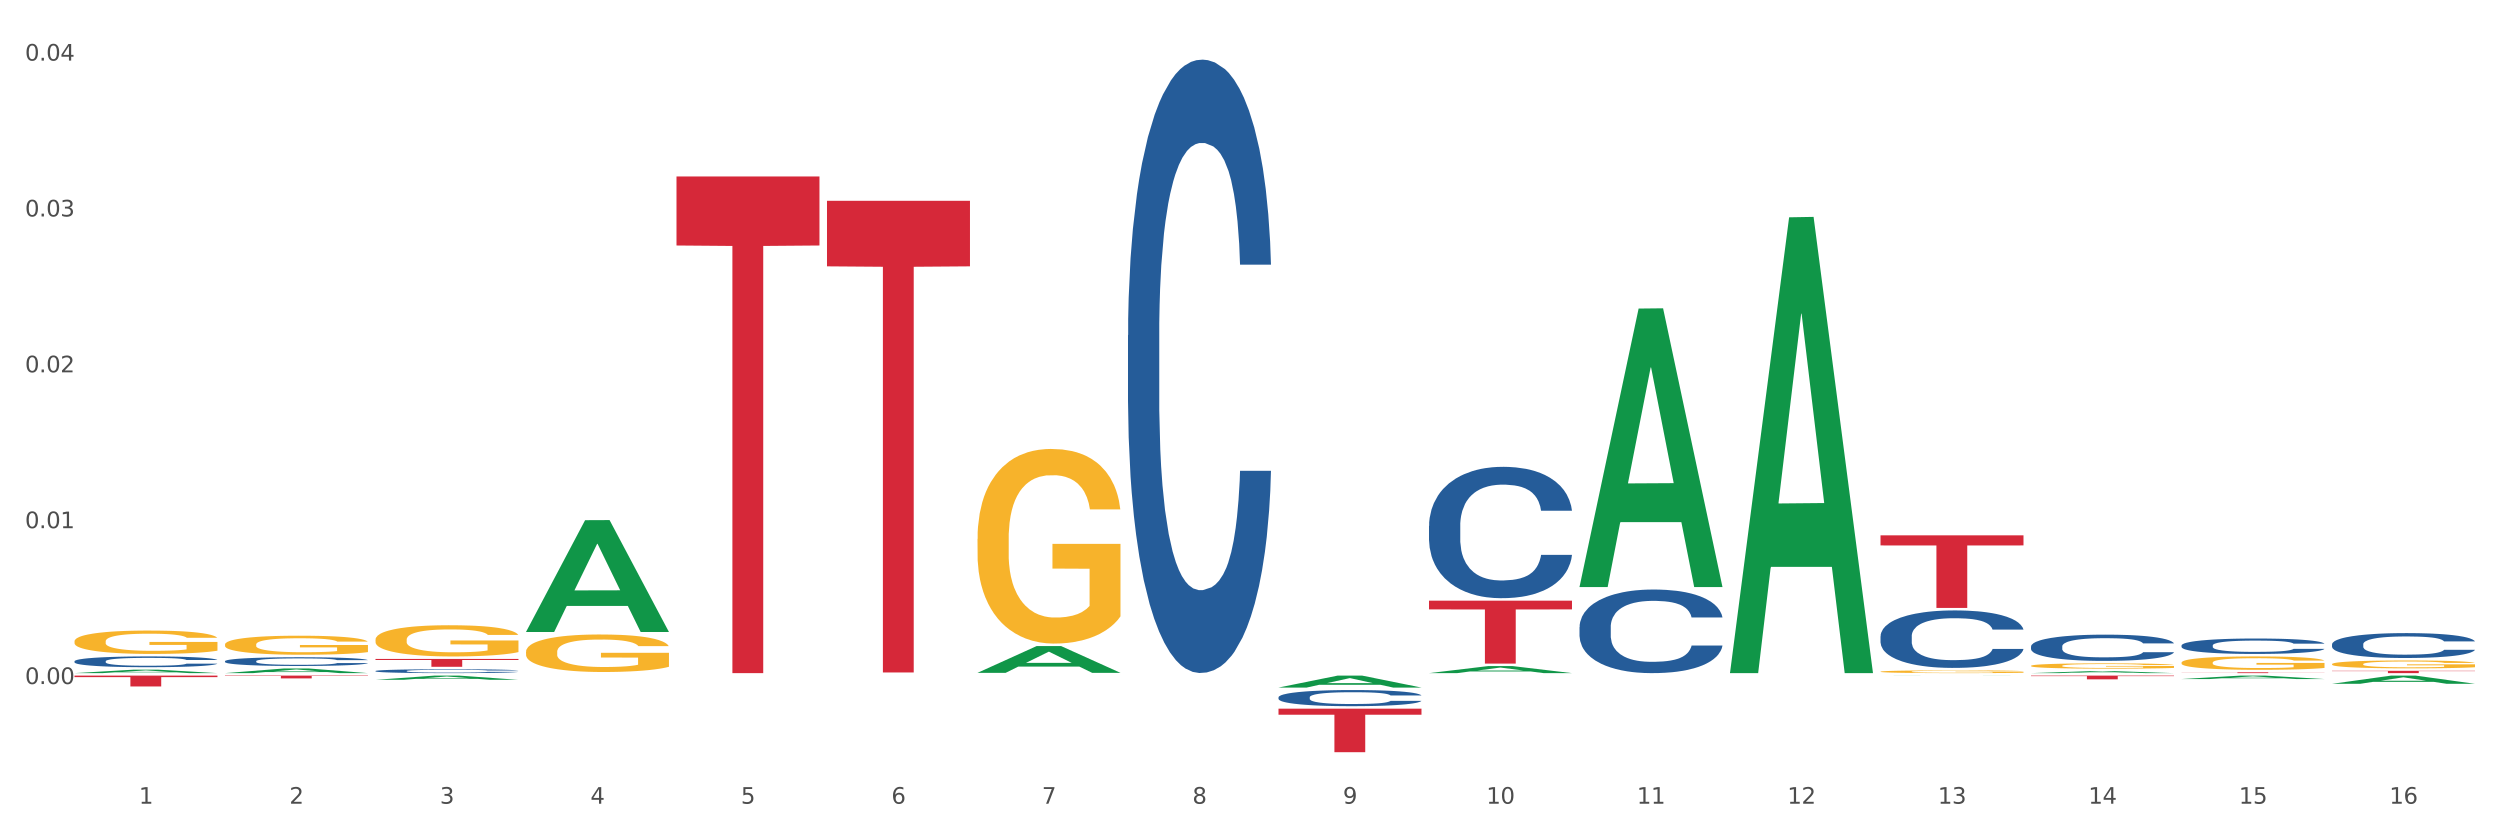 <?xml version="1.0" encoding="utf-8" standalone="no"?>
<!DOCTYPE svg PUBLIC "-//W3C//DTD SVG 1.1//EN"
  "http://www.w3.org/Graphics/SVG/1.1/DTD/svg11.dtd">
<svg xmlns:xlink="http://www.w3.org/1999/xlink" width="1080pt" height="360pt" viewBox="0 0 1080 360" xmlns="http://www.w3.org/2000/svg" version="1.1">
 <rect x="0" y="0" width="1080" height="360" fill="#333333" stroke="none"/>
 <defs>
  <style type="text/css">*{stroke-linejoin: round; stroke-linecap: butt}</style>
 </defs>
 <g id="figure_1">
  <g id="patch_1">
   <path d="M 0 360 
L 1080 360 
L 1080 0 
L 0 0 
z
" style="fill: #ffffff; stroke: #ffffff; stroke-linejoin: miter"/>
  </g>
  <g id="axes_1">
   <g id="matplotlib.axis_1">
    <g id="xtick_1">
     <g id="text_1">
      <!-- 1 -->
      <g style="fill: #4d4d4d" transform="translate(60.004 347.204) scale(0.096 -0.096)">
       <defs>
        <path id="DejaVuSans-31" d="M 794 531 
L 1825 531 
L 1825 4091 
L 703 3866 
L 703 4441 
L 1819 4666 
L 2450 4666 
L 2450 531 
L 3481 531 
L 3481 0 
L 794 0 
L 794 531 
z
" transform="scale(0.016)"/>
       </defs>
       <use xlink:href="#DejaVuSans-31"/>
      </g>
     </g>
    </g>
    <g id="xtick_2">
     <g id="text_2">
      <!-- 2 -->
      <g style="fill: #4d4d4d" transform="translate(125.021 347.204) scale(0.096 -0.096)">
       <defs>
        <path id="DejaVuSans-32" d="M 1228 531 
L 3431 531 
L 3431 0 
L 469 0 
L 469 531 
Q 828 903 1448 1529 
Q 2069 2156 2228 2338 
Q 2531 2678 2651 2914 
Q 2772 3150 2772 3378 
Q 2772 3750 2511 3984 
Q 2250 4219 1831 4219 
Q 1534 4219 1204 4116 
Q 875 4013 500 3803 
L 500 4441 
Q 881 4594 1212 4672 
Q 1544 4750 1819 4750 
Q 2544 4750 2975 4387 
Q 3406 4025 3406 3419 
Q 3406 3131 3298 2873 
Q 3191 2616 2906 2266 
Q 2828 2175 2409 1742 
Q 1991 1309 1228 531 
z
" transform="scale(0.016)"/>
       </defs>
       <use xlink:href="#DejaVuSans-32"/>
      </g>
     </g>
    </g>
    <g id="xtick_3">
     <g id="text_3">
      <!-- 3 -->
      <g style="fill: #4d4d4d" transform="translate(190.039 347.204) scale(0.096 -0.096)">
       <defs>
        <path id="DejaVuSans-33" d="M 2597 2516 
Q 3050 2419 3304 2112 
Q 3559 1806 3559 1356 
Q 3559 666 3084 287 
Q 2609 -91 1734 -91 
Q 1441 -91 1130 -33 
Q 819 25 488 141 
L 488 750 
Q 750 597 1062 519 
Q 1375 441 1716 441 
Q 2309 441 2620 675 
Q 2931 909 2931 1356 
Q 2931 1769 2642 2001 
Q 2353 2234 1838 2234 
L 1294 2234 
L 1294 2753 
L 1863 2753 
Q 2328 2753 2575 2939 
Q 2822 3125 2822 3475 
Q 2822 3834 2567 4026 
Q 2313 4219 1838 4219 
Q 1578 4219 1281 4162 
Q 984 4106 628 3988 
L 628 4550 
Q 988 4650 1302 4700 
Q 1616 4750 1894 4750 
Q 2613 4750 3031 4423 
Q 3450 4097 3450 3541 
Q 3450 3153 3228 2886 
Q 3006 2619 2597 2516 
z
" transform="scale(0.016)"/>
       </defs>
       <use xlink:href="#DejaVuSans-33"/>
      </g>
     </g>
    </g>
    <g id="xtick_4">
     <g id="text_4">
      <!-- 4 -->
      <g style="fill: #4d4d4d" transform="translate(255.056 347.204) scale(0.096 -0.096)">
       <defs>
        <path id="DejaVuSans-34" d="M 2419 4116 
L 825 1625 
L 2419 1625 
L 2419 4116 
z
M 2253 4666 
L 3047 4666 
L 3047 1625 
L 3713 1625 
L 3713 1100 
L 3047 1100 
L 3047 0 
L 2419 0 
L 2419 1100 
L 313 1100 
L 313 1709 
L 2253 4666 
z
" transform="scale(0.016)"/>
       </defs>
       <use xlink:href="#DejaVuSans-34"/>
      </g>
     </g>
    </g>
    <g id="xtick_5">
     <g id="text_5">
      <!-- 5 -->
      <g style="fill: #4d4d4d" transform="translate(320.073 347.204) scale(0.096 -0.096)">
       <defs>
        <path id="DejaVuSans-35" d="M 691 4666 
L 3169 4666 
L 3169 4134 
L 1269 4134 
L 1269 2991 
Q 1406 3038 1543 3061 
Q 1681 3084 1819 3084 
Q 2600 3084 3056 2656 
Q 3513 2228 3513 1497 
Q 3513 744 3044 326 
Q 2575 -91 1722 -91 
Q 1428 -91 1123 -41 
Q 819 9 494 109 
L 494 744 
Q 775 591 1075 516 
Q 1375 441 1709 441 
Q 2250 441 2565 725 
Q 2881 1009 2881 1497 
Q 2881 1984 2565 2268 
Q 2250 2553 1709 2553 
Q 1456 2553 1204 2497 
Q 953 2441 691 2322 
L 691 4666 
z
" transform="scale(0.016)"/>
       </defs>
       <use xlink:href="#DejaVuSans-35"/>
      </g>
     </g>
    </g>
    <g id="xtick_6">
     <g id="text_6">
      <!-- 6 -->
      <g style="fill: #4d4d4d" transform="translate(385.09 347.204) scale(0.096 -0.096)">
       <defs>
        <path id="DejaVuSans-36" d="M 2113 2584 
Q 1688 2584 1439 2293 
Q 1191 2003 1191 1497 
Q 1191 994 1439 701 
Q 1688 409 2113 409 
Q 2538 409 2786 701 
Q 3034 994 3034 1497 
Q 3034 2003 2786 2293 
Q 2538 2584 2113 2584 
z
M 3366 4563 
L 3366 3988 
Q 3128 4100 2886 4159 
Q 2644 4219 2406 4219 
Q 1781 4219 1451 3797 
Q 1122 3375 1075 2522 
Q 1259 2794 1537 2939 
Q 1816 3084 2150 3084 
Q 2853 3084 3261 2657 
Q 3669 2231 3669 1497 
Q 3669 778 3244 343 
Q 2819 -91 2113 -91 
Q 1303 -91 875 529 
Q 447 1150 447 2328 
Q 447 3434 972 4092 
Q 1497 4750 2381 4750 
Q 2619 4750 2861 4703 
Q 3103 4656 3366 4563 
z
" transform="scale(0.016)"/>
       </defs>
       <use xlink:href="#DejaVuSans-36"/>
      </g>
     </g>
    </g>
    <g id="xtick_7">
     <g id="text_7">
      <!-- 7 -->
      <g style="fill: #4d4d4d" transform="translate(450.108 347.204) scale(0.096 -0.096)">
       <defs>
        <path id="DejaVuSans-37" d="M 525 4666 
L 3525 4666 
L 3525 4397 
L 1831 0 
L 1172 0 
L 2766 4134 
L 525 4134 
L 525 4666 
z
" transform="scale(0.016)"/>
       </defs>
       <use xlink:href="#DejaVuSans-37"/>
      </g>
     </g>
    </g>
    <g id="xtick_8">
     <g id="text_8">
      <!-- 8 -->
      <g style="fill: #4d4d4d" transform="translate(515.125 347.204) scale(0.096 -0.096)">
       <defs>
        <path id="DejaVuSans-38" d="M 2034 2216 
Q 1584 2216 1326 1975 
Q 1069 1734 1069 1313 
Q 1069 891 1326 650 
Q 1584 409 2034 409 
Q 2484 409 2743 651 
Q 3003 894 3003 1313 
Q 3003 1734 2745 1975 
Q 2488 2216 2034 2216 
z
M 1403 2484 
Q 997 2584 770 2862 
Q 544 3141 544 3541 
Q 544 4100 942 4425 
Q 1341 4750 2034 4750 
Q 2731 4750 3128 4425 
Q 3525 4100 3525 3541 
Q 3525 3141 3298 2862 
Q 3072 2584 2669 2484 
Q 3125 2378 3379 2068 
Q 3634 1759 3634 1313 
Q 3634 634 3220 271 
Q 2806 -91 2034 -91 
Q 1263 -91 848 271 
Q 434 634 434 1313 
Q 434 1759 690 2068 
Q 947 2378 1403 2484 
z
M 1172 3481 
Q 1172 3119 1398 2916 
Q 1625 2713 2034 2713 
Q 2441 2713 2670 2916 
Q 2900 3119 2900 3481 
Q 2900 3844 2670 4047 
Q 2441 4250 2034 4250 
Q 1625 4250 1398 4047 
Q 1172 3844 1172 3481 
z
" transform="scale(0.016)"/>
       </defs>
       <use xlink:href="#DejaVuSans-38"/>
      </g>
     </g>
    </g>
    <g id="xtick_9">
     <g id="text_9">
      <!-- 9 -->
      <g style="fill: #4d4d4d" transform="translate(580.142 347.204) scale(0.096 -0.096)">
       <defs>
        <path id="DejaVuSans-39" d="M 703 97 
L 703 672 
Q 941 559 1184 500 
Q 1428 441 1663 441 
Q 2288 441 2617 861 
Q 2947 1281 2994 2138 
Q 2813 1869 2534 1725 
Q 2256 1581 1919 1581 
Q 1219 1581 811 2004 
Q 403 2428 403 3163 
Q 403 3881 828 4315 
Q 1253 4750 1959 4750 
Q 2769 4750 3195 4129 
Q 3622 3509 3622 2328 
Q 3622 1225 3098 567 
Q 2575 -91 1691 -91 
Q 1453 -91 1209 -44 
Q 966 3 703 97 
z
M 1959 2075 
Q 2384 2075 2632 2365 
Q 2881 2656 2881 3163 
Q 2881 3666 2632 3958 
Q 2384 4250 1959 4250 
Q 1534 4250 1286 3958 
Q 1038 3666 1038 3163 
Q 1038 2656 1286 2365 
Q 1534 2075 1959 2075 
z
" transform="scale(0.016)"/>
       </defs>
       <use xlink:href="#DejaVuSans-39"/>
      </g>
     </g>
    </g>
    <g id="xtick_10">
     <g id="text_10">
      <!-- 10 -->
      <g style="fill: #4d4d4d" transform="translate(642.105 347.204) scale(0.096 -0.096)">
       <defs>
        <path id="DejaVuSans-30" d="M 2034 4250 
Q 1547 4250 1301 3770 
Q 1056 3291 1056 2328 
Q 1056 1369 1301 889 
Q 1547 409 2034 409 
Q 2525 409 2770 889 
Q 3016 1369 3016 2328 
Q 3016 3291 2770 3770 
Q 2525 4250 2034 4250 
z
M 2034 4750 
Q 2819 4750 3233 4129 
Q 3647 3509 3647 2328 
Q 3647 1150 3233 529 
Q 2819 -91 2034 -91 
Q 1250 -91 836 529 
Q 422 1150 422 2328 
Q 422 3509 836 4129 
Q 1250 4750 2034 4750 
z
" transform="scale(0.016)"/>
       </defs>
       <use xlink:href="#DejaVuSans-31"/>
       <use xlink:href="#DejaVuSans-30" transform="translate(63.623 0)"/>
      </g>
     </g>
    </g>
    <g id="xtick_11">
     <g id="text_11">
      <!-- 11 -->
      <g style="fill: #4d4d4d" transform="translate(707.123 347.204) scale(0.096 -0.096)">
       <use xlink:href="#DejaVuSans-31"/>
       <use xlink:href="#DejaVuSans-31" transform="translate(63.623 0)"/>
      </g>
     </g>
    </g>
    <g id="xtick_12">
     <g id="text_12">
      <!-- 12 -->
      <g style="fill: #4d4d4d" transform="translate(772.14 347.204) scale(0.096 -0.096)">
       <use xlink:href="#DejaVuSans-31"/>
       <use xlink:href="#DejaVuSans-32" transform="translate(63.623 0)"/>
      </g>
     </g>
    </g>
    <g id="xtick_13">
     <g id="text_13">
      <!-- 13 -->
      <g style="fill: #4d4d4d" transform="translate(837.157 347.204) scale(0.096 -0.096)">
       <use xlink:href="#DejaVuSans-31"/>
       <use xlink:href="#DejaVuSans-33" transform="translate(63.623 0)"/>
      </g>
     </g>
    </g>
    <g id="xtick_14">
     <g id="text_14">
      <!-- 14 -->
      <g style="fill: #4d4d4d" transform="translate(902.174 347.204) scale(0.096 -0.096)">
       <use xlink:href="#DejaVuSans-31"/>
       <use xlink:href="#DejaVuSans-34" transform="translate(63.623 0)"/>
      </g>
     </g>
    </g>
    <g id="xtick_15">
     <g id="text_15">
      <!-- 15 -->
      <g style="fill: #4d4d4d" transform="translate(967.192 347.204) scale(0.096 -0.096)">
       <use xlink:href="#DejaVuSans-31"/>
       <use xlink:href="#DejaVuSans-35" transform="translate(63.623 0)"/>
      </g>
     </g>
    </g>
    <g id="xtick_16">
     <g id="text_16">
      <!-- 16 -->
      <g style="fill: #4d4d4d" transform="translate(1032.209 347.204) scale(0.096 -0.096)">
       <use xlink:href="#DejaVuSans-31"/>
       <use xlink:href="#DejaVuSans-36" transform="translate(63.623 0)"/>
      </g>
     </g>
    </g>
    <g id="xtick_17"/>
    <g id="xtick_18"/>
    <g id="xtick_19"/>
    <g id="xtick_20"/>
    <g id="xtick_21"/>
    <g id="xtick_22"/>
    <g id="xtick_23"/>
    <g id="xtick_24"/>
    <g id="xtick_25"/>
    <g id="xtick_26"/>
    <g id="xtick_27"/>
    <g id="xtick_28"/>
    <g id="xtick_29"/>
    <g id="xtick_30"/>
    <g id="xtick_31"/>
   </g>
   <g id="matplotlib.axis_2">
    <g id="ytick_1">
     <g id="text_17">
      <!-- 0.00 -->
      <g style="fill: #4d4d4d" transform="translate(10.8 295.503) scale(0.096 -0.096)">
       <defs>
        <path id="DejaVuSans-2e" d="M 684 794 
L 1344 794 
L 1344 0 
L 684 0 
L 684 794 
z
" transform="scale(0.016)"/>
       </defs>
       <use xlink:href="#DejaVuSans-30"/>
       <use xlink:href="#DejaVuSans-2e" transform="translate(63.623 0)"/>
       <use xlink:href="#DejaVuSans-30" transform="translate(95.41 0)"/>
       <use xlink:href="#DejaVuSans-30" transform="translate(159.033 0)"/>
      </g>
     </g>
    </g>
    <g id="ytick_2">
     <g id="text_18">
      <!-- 0.01 -->
      <g style="fill: #4d4d4d" transform="translate(10.8 228.174) scale(0.096 -0.096)">
       <use xlink:href="#DejaVuSans-30"/>
       <use xlink:href="#DejaVuSans-2e" transform="translate(63.623 0)"/>
       <use xlink:href="#DejaVuSans-30" transform="translate(95.41 0)"/>
       <use xlink:href="#DejaVuSans-31" transform="translate(159.033 0)"/>
      </g>
     </g>
    </g>
    <g id="ytick_3">
     <g id="text_19">
      <!-- 0.02 -->
      <g style="fill: #4d4d4d" transform="translate(10.8 160.845) scale(0.096 -0.096)">
       <use xlink:href="#DejaVuSans-30"/>
       <use xlink:href="#DejaVuSans-2e" transform="translate(63.623 0)"/>
       <use xlink:href="#DejaVuSans-30" transform="translate(95.41 0)"/>
       <use xlink:href="#DejaVuSans-32" transform="translate(159.033 0)"/>
      </g>
     </g>
    </g>
    <g id="ytick_4">
     <g id="text_20">
      <!-- 0.03 -->
      <g style="fill: #4d4d4d" transform="translate(10.8 93.516) scale(0.096 -0.096)">
       <use xlink:href="#DejaVuSans-30"/>
       <use xlink:href="#DejaVuSans-2e" transform="translate(63.623 0)"/>
       <use xlink:href="#DejaVuSans-30" transform="translate(95.41 0)"/>
       <use xlink:href="#DejaVuSans-33" transform="translate(159.033 0)"/>
      </g>
     </g>
    </g>
    <g id="ytick_5">
     <g id="text_21">
      <!-- 0.04 -->
      <g style="fill: #4d4d4d" transform="translate(10.8 26.187) scale(0.096 -0.096)">
       <use xlink:href="#DejaVuSans-30"/>
       <use xlink:href="#DejaVuSans-2e" transform="translate(63.623 0)"/>
       <use xlink:href="#DejaVuSans-30" transform="translate(95.41 0)"/>
       <use xlink:href="#DejaVuSans-34" transform="translate(159.033 0)"/>
      </g>
     </g>
    </g>
    <g id="ytick_6"/>
    <g id="ytick_7"/>
    <g id="ytick_8"/>
    <g id="ytick_9"/>
    <g id="ytick_10"/>
   </g>
   <g id="PolyCollection_1">
    <path d="M 32.175 290.789 
L 32.239 290.787 
L 57.709 289.295 
L 68.28 289.294 
L 93.941 290.792 
L 81.715 290.792 
L 76.176 290.443 
L 49.877 290.443 
L 49.686 290.448 
L 44.337 290.792 
L 32.175 290.792 
L 32.175 290.789 
L 53.188 290.235 
L 72.864 290.233 
L 63.122 289.613 
L 62.995 289.61 
L 62.867 289.615 
L 53.125 290.233 
L 53.188 290.235 
L 32.175 290.789 
z
" clip-path="url(#p2762c6e74d)" style="fill: #109648"/>
    <path d="M 227.227 272.943 
L 227.29 272.897 
L 252.761 224.719 
L 263.331 224.673 
L 288.993 273.033 
L 276.767 273.033 
L 271.227 261.772 
L 244.929 261.772 
L 244.738 261.954 
L 239.389 273.033 
L 227.227 273.033 
L 227.227 272.943 
L 248.24 255.052 
L 267.916 255.006 
L 258.174 234.981 
L 258.046 234.89 
L 257.919 235.026 
L 248.176 255.006 
L 248.24 255.052 
L 227.227 272.943 
z
" clip-path="url(#p2762c6e74d)" style="fill: #109648"/>
    <path d="M 162.209 293.68 
L 162.273 293.678 
L 187.744 291.858 
L 198.314 291.856 
L 223.976 293.683 
L 211.75 293.683 
L 206.21 293.258 
L 179.912 293.258 
L 179.721 293.264 
L 174.372 293.683 
L 162.209 293.683 
L 162.209 293.68 
L 183.223 293.004 
L 202.899 293.002 
L 193.156 292.245 
L 193.029 292.242 
L 192.902 292.247 
L 183.159 293.002 
L 183.223 293.004 
L 162.209 293.68 
z
" clip-path="url(#p2762c6e74d)" style="fill: #109648"/>
    <path d="M 97.192 290.788 
L 97.256 290.786 
L 122.727 288.773 
L 133.297 288.771 
L 158.959 290.792 
L 146.733 290.792 
L 141.193 290.321 
L 114.894 290.321 
L 114.703 290.329 
L 109.354 290.792 
L 97.192 290.792 
L 97.192 290.788 
L 118.206 290.04 
L 137.882 290.038 
L 128.139 289.201 
L 128.012 289.198 
L 127.884 289.203 
L 118.142 290.038 
L 118.206 290.04 
L 97.192 290.788 
z
" clip-path="url(#p2762c6e74d)" style="fill: #109648"/>
    <path d="M 422.278 290.65 
L 422.342 290.639 
L 447.813 279.105 
L 458.383 279.094 
L 484.045 290.672 
L 471.819 290.672 
L 466.279 287.976 
L 439.981 287.976 
L 439.79 288.019 
L 434.441 290.672 
L 422.278 290.672 
L 422.278 290.65 
L 443.292 286.367 
L 462.968 286.356 
L 453.225 281.562 
L 453.098 281.54 
L 452.971 281.573 
L 443.228 286.356 
L 443.292 286.367 
L 422.278 290.65 
z
" clip-path="url(#p2762c6e74d)" style="fill: #109648"/>
    <path d="M 682.347 253.383 
L 682.411 253.27 
L 707.882 133.298 
L 718.452 133.185 
L 744.114 253.609 
L 731.888 253.609 
L 726.348 225.567 
L 700.05 225.567 
L 699.859 226.019 
L 694.51 253.609 
L 682.347 253.609 
L 682.347 253.383 
L 703.361 208.832 
L 723.037 208.719 
L 713.294 158.853 
L 713.167 158.627 
L 713.04 158.966 
L 703.297 208.719 
L 703.361 208.832 
L 682.347 253.383 
z
" clip-path="url(#p2762c6e74d)" style="fill: #109648"/>
    <path d="M 617.33 290.786 
L 617.394 290.783 
L 642.865 287.75 
L 653.435 287.748 
L 679.097 290.792 
L 666.871 290.792 
L 661.331 290.083 
L 635.032 290.083 
L 634.841 290.094 
L 629.492 290.792 
L 617.33 290.792 
L 617.33 290.786 
L 638.343 289.66 
L 658.02 289.657 
L 648.277 288.396 
L 648.15 288.391 
L 648.022 288.399 
L 638.28 289.657 
L 638.343 289.66 
L 617.33 290.786 
z
" clip-path="url(#p2762c6e74d)" style="fill: #109648"/>
    <path d="M 552.313 297.022 
L 552.377 297.017 
L 577.847 291.861 
L 588.418 291.856 
L 614.079 297.032 
L 601.853 297.032 
L 596.314 295.826 
L 570.015 295.826 
L 569.824 295.846 
L 564.475 297.032 
L 552.313 297.032 
L 552.313 297.022 
L 573.326 295.107 
L 593.002 295.102 
L 583.26 292.959 
L 583.132 292.949 
L 583.005 292.964 
L 573.263 295.102 
L 573.326 295.107 
L 552.313 297.022 
z
" clip-path="url(#p2762c6e74d)" style="fill: #109648"/>
    <path d="M 812.382 291.878 
L 812.446 291.878 
L 837.916 291.856 
L 848.487 291.856 
L 874.148 291.878 
L 861.922 291.878 
L 856.382 291.873 
L 830.084 291.873 
L 829.893 291.873 
L 824.544 291.878 
L 812.382 291.878 
L 812.382 291.878 
L 833.395 291.87 
L 853.071 291.87 
L 843.329 291.861 
L 843.201 291.86 
L 843.074 291.861 
L 833.332 291.87 
L 833.395 291.87 
L 812.382 291.878 
z
" clip-path="url(#p2762c6e74d)" style="fill: #109648"/>
    <path d="M 877.399 279.257 
L 877.472 279.247 
L 877.472 278.957 
L 877.691 278.563 
L 878.494 277.838 
L 879.516 277.289 
L 881.269 276.647 
L 882.218 276.378 
L 883.459 276.077 
L 886.014 275.591 
L 888.935 275.176 
L 890.979 274.948 
L 892.512 274.803 
L 895.944 274.544 
L 897.915 274.43 
L 899.959 274.337 
L 901.711 274.275 
L 904.632 274.202 
L 906.968 274.171 
L 909.67 274.161 
L 911.933 274.171 
L 914.926 274.213 
L 919.307 274.337 
L 920.986 274.41 
L 923.249 274.534 
L 925.586 274.7 
L 927.484 274.865 
L 929.674 275.104 
L 931.938 275.414 
L 934.128 275.808 
L 935.661 276.171 
L 936.902 276.554 
L 937.997 277.02 
L 938.8 277.528 
L 939.166 277.952 
L 925.805 277.952 
L 925.44 277.569 
L 924.71 277.155 
L 923.979 276.875 
L 923.176 276.647 
L 921.935 276.388 
L 920.84 276.222 
L 919.015 276.026 
L 917.336 275.901 
L 915.948 275.829 
L 914.269 275.767 
L 910.692 275.704 
L 908.136 275.704 
L 906.53 275.725 
L 904.559 275.777 
L 902.88 275.849 
L 900.908 275.974 
L 899.375 276.108 
L 897.842 276.285 
L 896.966 276.409 
L 895.652 276.637 
L 894.775 276.823 
L 893.607 277.144 
L 892.95 277.372 
L 891.782 277.963 
L 891.271 278.398 
L 891.052 278.698 
L 890.906 279.03 
L 890.906 280.645 
L 891.344 281.371 
L 891.709 281.681 
L 892.293 282.033 
L 893.388 282.489 
L 894.995 282.935 
L 896.674 283.256 
L 898.061 283.453 
L 899.375 283.598 
L 900.689 283.712 
L 902.296 283.815 
L 903.61 283.877 
L 905.581 283.939 
L 907.917 283.97 
L 909.743 283.97 
L 913.466 283.919 
L 915.145 283.867 
L 916.751 283.794 
L 918.504 283.68 
L 919.891 283.556 
L 920.694 283.463 
L 922.008 283.266 
L 923.03 283.059 
L 923.906 282.821 
L 924.491 282.614 
L 925.148 282.303 
L 925.659 281.951 
L 925.805 281.764 
L 939.166 281.764 
L 938.873 282.137 
L 938.362 282.5 
L 937.34 282.986 
L 936.537 283.266 
L 935.296 283.608 
L 933.982 283.898 
L 932.157 284.219 
L 930.477 284.457 
L 928.725 284.664 
L 926.827 284.851 
L 923.395 285.11 
L 922.154 285.182 
L 919.526 285.307 
L 917.482 285.379 
L 914.488 285.452 
L 911.422 285.493 
L 908.209 285.504 
L 905.362 285.483 
L 902.223 285.421 
L 900.251 285.359 
L 898.061 285.265 
L 895.506 285.12 
L 893.096 284.944 
L 890.833 284.737 
L 888.716 284.499 
L 886.744 284.229 
L 884.189 283.784 
L 882.291 283.349 
L 880.904 282.945 
L 879.954 282.603 
L 879.005 282.168 
L 878.494 281.868 
L 877.691 281.143 
L 877.399 280.469 
L 877.399 279.257 
z
" clip-path="url(#p2762c6e74d)" style="fill: #255c99"/>
    <path d="M 942.416 278.833 
L 942.489 278.827 
L 942.489 278.656 
L 942.708 278.425 
L 943.512 277.998 
L 944.534 277.675 
L 946.286 277.298 
L 947.235 277.139 
L 948.476 276.963 
L 951.032 276.676 
L 953.952 276.432 
L 955.996 276.298 
L 957.529 276.213 
L 960.961 276.061 
L 962.932 275.994 
L 964.976 275.939 
L 966.729 275.902 
L 969.649 275.86 
L 971.985 275.841 
L 974.687 275.835 
L 976.95 275.841 
L 979.943 275.866 
L 984.324 275.939 
L 986.003 275.982 
L 988.267 276.055 
L 990.603 276.152 
L 992.501 276.25 
L 994.691 276.39 
L 996.955 276.573 
L 999.145 276.804 
L 1000.678 277.017 
L 1001.919 277.243 
L 1003.015 277.517 
L 1003.818 277.816 
L 1004.183 278.065 
L 990.822 278.065 
L 990.457 277.84 
L 989.727 277.596 
L 988.997 277.432 
L 988.194 277.298 
L 986.952 277.145 
L 985.857 277.048 
L 984.032 276.932 
L 982.353 276.859 
L 980.966 276.816 
L 979.286 276.78 
L 975.709 276.743 
L 973.154 276.743 
L 971.547 276.755 
L 969.576 276.786 
L 967.897 276.829 
L 965.926 276.902 
L 964.392 276.981 
L 962.859 277.084 
L 961.983 277.158 
L 960.669 277.292 
L 959.793 277.401 
L 958.625 277.59 
L 957.967 277.724 
L 956.799 278.072 
L 956.288 278.327 
L 956.069 278.504 
L 955.923 278.699 
L 955.923 279.65 
L 956.361 280.076 
L 956.726 280.259 
L 957.31 280.466 
L 958.406 280.734 
L 960.012 280.996 
L 961.691 281.185 
L 963.078 281.301 
L 964.392 281.386 
L 965.707 281.453 
L 967.313 281.514 
L 968.627 281.551 
L 970.598 281.587 
L 972.935 281.606 
L 974.76 281.606 
L 978.483 281.575 
L 980.163 281.545 
L 981.769 281.502 
L 983.521 281.435 
L 984.908 281.362 
L 985.711 281.307 
L 987.025 281.191 
L 988.048 281.069 
L 988.924 280.929 
L 989.508 280.807 
L 990.165 280.625 
L 990.676 280.417 
L 990.822 280.308 
L 1004.183 280.308 
L 1003.891 280.527 
L 1003.38 280.74 
L 1002.358 281.027 
L 1001.554 281.191 
L 1000.313 281.392 
L 998.999 281.563 
L 997.174 281.752 
L 995.495 281.892 
L 993.742 282.014 
L 991.844 282.124 
L 988.413 282.276 
L 987.171 282.319 
L 984.543 282.392 
L 982.499 282.434 
L 979.505 282.477 
L 976.439 282.501 
L 973.227 282.507 
L 970.379 282.495 
L 967.24 282.459 
L 965.268 282.422 
L 963.078 282.367 
L 960.523 282.282 
L 958.114 282.178 
L 955.85 282.057 
L 953.733 281.916 
L 951.762 281.758 
L 949.206 281.496 
L 947.308 281.24 
L 945.921 281.002 
L 944.972 280.801 
L 944.023 280.545 
L 943.512 280.369 
L 942.708 279.942 
L 942.416 279.546 
L 942.416 278.833 
z
" clip-path="url(#p2762c6e74d)" style="fill: #255c99"/>
    <path d="M 747.365 290.41 
L 747.428 290.225 
L 772.899 93.878 
L 783.469 93.692 
L 809.131 290.78 
L 796.905 290.78 
L 791.365 244.885 
L 765.067 244.885 
L 764.876 245.626 
L 759.527 290.78 
L 747.365 290.78 
L 747.365 290.41 
L 768.378 217.497 
L 788.054 217.312 
L 778.312 135.701 
L 778.184 135.331 
L 778.057 135.886 
L 768.314 217.312 
L 768.378 217.497 
L 747.365 290.41 
z
" clip-path="url(#p2762c6e74d)" style="fill: #109648"/>
    <path d="M 1007.434 278.332 
L 1007.507 278.322 
L 1007.507 278.047 
L 1007.726 277.674 
L 1008.529 276.986 
L 1009.551 276.465 
L 1011.303 275.856 
L 1012.252 275.6 
L 1013.493 275.315 
L 1016.049 274.853 
L 1018.969 274.46 
L 1021.013 274.244 
L 1022.547 274.107 
L 1025.978 273.861 
L 1027.949 273.753 
L 1029.994 273.664 
L 1031.746 273.606 
L 1034.666 273.537 
L 1037.003 273.507 
L 1039.704 273.497 
L 1041.967 273.507 
L 1044.961 273.547 
L 1049.341 273.664 
L 1051.021 273.733 
L 1053.284 273.851 
L 1055.62 274.008 
L 1057.518 274.166 
L 1059.709 274.392 
L 1061.972 274.686 
L 1064.162 275.06 
L 1065.696 275.404 
L 1066.937 275.767 
L 1068.032 276.209 
L 1068.835 276.691 
L 1069.2 277.094 
L 1055.839 277.094 
L 1055.474 276.73 
L 1054.744 276.337 
L 1054.014 276.072 
L 1053.211 275.856 
L 1051.97 275.61 
L 1050.875 275.453 
L 1049.049 275.266 
L 1047.37 275.148 
L 1045.983 275.079 
L 1044.304 275.021 
L 1040.726 274.962 
L 1038.171 274.962 
L 1036.565 274.981 
L 1034.593 275.03 
L 1032.914 275.099 
L 1030.943 275.217 
L 1029.41 275.345 
L 1027.876 275.512 
L 1027 275.63 
L 1025.686 275.846 
L 1024.81 276.023 
L 1023.642 276.327 
L 1022.985 276.544 
L 1021.817 277.104 
L 1021.306 277.516 
L 1021.086 277.801 
L 1020.94 278.116 
L 1020.94 279.649 
L 1021.379 280.336 
L 1021.744 280.631 
L 1022.328 280.965 
L 1023.423 281.398 
L 1025.029 281.82 
L 1026.708 282.125 
L 1028.095 282.311 
L 1029.41 282.449 
L 1030.724 282.557 
L 1032.33 282.655 
L 1033.644 282.714 
L 1035.615 282.773 
L 1037.952 282.803 
L 1039.777 282.803 
L 1043.501 282.754 
L 1045.18 282.705 
L 1046.786 282.636 
L 1048.538 282.528 
L 1049.925 282.41 
L 1050.728 282.321 
L 1052.043 282.135 
L 1053.065 281.938 
L 1053.941 281.712 
L 1054.525 281.516 
L 1055.182 281.221 
L 1055.693 280.887 
L 1055.839 280.71 
L 1069.2 280.71 
L 1068.908 281.064 
L 1068.397 281.407 
L 1067.375 281.869 
L 1066.572 282.135 
L 1065.33 282.459 
L 1064.016 282.734 
L 1062.191 283.039 
L 1060.512 283.265 
L 1058.76 283.461 
L 1056.861 283.638 
L 1053.43 283.884 
L 1052.189 283.952 
L 1049.56 284.07 
L 1047.516 284.139 
L 1044.523 284.208 
L 1041.456 284.247 
L 1038.244 284.257 
L 1035.396 284.237 
L 1032.257 284.178 
L 1030.286 284.12 
L 1028.095 284.031 
L 1025.54 283.894 
L 1023.131 283.726 
L 1020.867 283.53 
L 1018.75 283.304 
L 1016.779 283.048 
L 1014.224 282.626 
L 1012.325 282.213 
L 1010.938 281.83 
L 1009.989 281.506 
L 1009.04 281.093 
L 1008.529 280.808 
L 1007.726 280.12 
L 1007.434 279.482 
L 1007.434 278.332 
z
" clip-path="url(#p2762c6e74d)" style="fill: #255c99"/>
    <path d="M 942.416 293.345 
L 942.48 293.344 
L 967.951 291.857 
L 978.521 291.856 
L 1004.183 293.348 
L 991.957 293.348 
L 986.417 293.001 
L 960.118 293.001 
L 959.927 293.006 
L 954.579 293.348 
L 942.416 293.348 
L 942.416 293.345 
L 963.43 292.793 
L 983.106 292.792 
L 973.363 292.174 
L 973.236 292.171 
L 973.109 292.175 
L 963.366 292.792 
L 963.43 292.793 
L 942.416 293.345 
z
" clip-path="url(#p2762c6e74d)" style="fill: #109648"/>
    <path d="M 877.399 290.79 
L 877.463 290.789 
L 902.933 289.932 
L 913.504 289.931 
L 939.166 290.792 
L 926.94 290.792 
L 921.4 290.591 
L 895.101 290.591 
L 894.91 290.594 
L 889.561 290.792 
L 877.399 290.792 
L 877.399 290.79 
L 898.412 290.472 
L 918.089 290.471 
L 908.346 290.114 
L 908.219 290.113 
L 908.091 290.115 
L 898.349 290.471 
L 898.412 290.472 
L 877.399 290.79 
z
" clip-path="url(#p2762c6e74d)" style="fill: #109648"/>
    <path d="M 1007.434 295.397 
L 1007.497 295.393 
L 1032.968 291.859 
L 1043.538 291.856 
L 1069.2 295.403 
L 1056.974 295.403 
L 1051.434 294.577 
L 1025.136 294.577 
L 1024.945 294.591 
L 1019.596 295.403 
L 1007.434 295.403 
L 1007.434 295.397 
L 1028.447 294.084 
L 1048.123 294.081 
L 1038.38 292.612 
L 1038.253 292.605 
L 1038.126 292.615 
L 1028.383 294.081 
L 1028.447 294.084 
L 1007.434 295.397 
z
" clip-path="url(#p2762c6e74d)" style="fill: #109648"/>
    <path d="M 32.175 277.068 
L 32.248 277.059 
L 32.248 276.727 
L 32.394 276.44 
L 33.123 275.748 
L 34.217 275.176 
L 35.019 274.871 
L 35.821 274.622 
L 36.769 274.373 
L 37.936 274.114 
L 40.051 273.736 
L 41.363 273.542 
L 42.968 273.339 
L 45.885 273.044 
L 47.999 272.877 
L 50.187 272.739 
L 53.76 272.573 
L 56.094 272.499 
L 58.573 272.444 
L 61.563 272.407 
L 63.824 272.397 
L 68.783 272.425 
L 73.012 272.508 
L 75.054 272.573 
L 77.679 272.684 
L 79.065 272.757 
L 81.326 272.905 
L 83.659 273.099 
L 85.263 273.265 
L 87.67 273.579 
L 89.493 273.893 
L 91.17 274.28 
L 92.045 274.548 
L 92.702 274.797 
L 93.285 275.084 
L 93.868 275.536 
L 80.742 275.536 
L 80.232 275.213 
L 79.43 274.908 
L 78.263 274.613 
L 77.242 274.428 
L 75.492 274.197 
L 73.887 274.05 
L 72.21 273.939 
L 70.168 273.847 
L 68.564 273.801 
L 66.303 273.764 
L 61.855 273.773 
L 58.865 273.847 
L 56.823 273.939 
L 55.511 274.022 
L 54.344 274.114 
L 53.031 274.244 
L 51.5 274.437 
L 50.406 274.613 
L 49.312 274.834 
L 48.437 275.056 
L 47.635 275.314 
L 46.979 275.591 
L 46.468 275.877 
L 46.031 276.228 
L 45.666 276.81 
L 45.666 278.074 
L 45.812 278.36 
L 46.176 278.739 
L 46.614 279.025 
L 47.343 279.366 
L 47.999 279.597 
L 49.239 279.93 
L 50.625 280.206 
L 51.719 280.382 
L 52.812 280.53 
L 54.708 280.733 
L 56.823 280.899 
L 58.646 281 
L 61.126 281.093 
L 62.803 281.129 
L 64.261 281.148 
L 67.835 281.148 
L 70.387 281.12 
L 73.231 281.056 
L 75.419 280.973 
L 77.242 280.871 
L 79.284 280.705 
L 80.596 280.548 
L 80.596 278.619 
L 64.553 278.61 
L 64.553 277.327 
L 93.941 277.327 
L 93.941 281.093 
L 92.702 281.286 
L 91.316 281.462 
L 89.858 281.619 
L 87.67 281.813 
L 85.045 281.997 
L 82.711 282.126 
L 80.232 282.237 
L 77.315 282.339 
L 73.523 282.431 
L 71.189 282.468 
L 68.272 282.496 
L 64.845 282.505 
L 61.855 282.486 
L 58.938 282.44 
L 55.875 282.357 
L 52.885 282.237 
L 50.625 282.117 
L 48.364 281.969 
L 45.958 281.776 
L 44.062 281.591 
L 42.603 281.425 
L 40.999 281.213 
L 39.249 280.936 
L 37.936 280.686 
L 36.769 280.428 
L 35.529 280.096 
L 34.654 279.81 
L 33.779 279.45 
L 33.269 279.182 
L 32.685 278.766 
L 32.248 278.185 
L 32.175 277.068 
z
" clip-path="url(#p2762c6e74d)" style="fill: #f7b32b"/>
    <path d="M 32.175 285.663 
L 32.248 285.659 
L 32.248 285.54 
L 32.467 285.378 
L 33.27 285.08 
L 34.292 284.855 
L 36.045 284.591 
L 36.994 284.48 
L 38.235 284.357 
L 40.79 284.157 
L 43.711 283.986 
L 45.755 283.893 
L 47.288 283.833 
L 50.72 283.727 
L 52.691 283.68 
L 54.735 283.642 
L 56.487 283.616 
L 59.408 283.586 
L 61.744 283.573 
L 64.445 283.569 
L 66.709 283.573 
L 69.702 283.59 
L 74.083 283.642 
L 75.762 283.671 
L 78.025 283.722 
L 80.362 283.791 
L 82.26 283.859 
L 84.45 283.957 
L 86.713 284.084 
L 88.904 284.246 
L 90.437 284.395 
L 91.678 284.552 
L 92.773 284.744 
L 93.576 284.952 
L 93.941 285.127 
L 80.581 285.127 
L 80.216 284.969 
L 79.485 284.799 
L 78.755 284.684 
L 77.952 284.591 
L 76.711 284.484 
L 75.616 284.416 
L 73.791 284.335 
L 72.111 284.284 
L 70.724 284.254 
L 69.045 284.229 
L 65.468 284.203 
L 62.912 284.203 
L 61.306 284.212 
L 59.335 284.233 
L 57.655 284.263 
L 55.684 284.314 
L 54.151 284.369 
L 52.618 284.442 
L 51.742 284.493 
L 50.427 284.586 
L 49.551 284.663 
L 48.383 284.795 
L 47.726 284.889 
L 46.558 285.131 
L 46.047 285.31 
L 45.828 285.433 
L 45.682 285.57 
L 45.682 286.234 
L 46.12 286.531 
L 46.485 286.659 
L 47.069 286.804 
L 48.164 286.991 
L 49.77 287.174 
L 51.45 287.306 
L 52.837 287.387 
L 54.151 287.446 
L 55.465 287.493 
L 57.071 287.536 
L 58.386 287.561 
L 60.357 287.587 
L 62.693 287.6 
L 64.518 287.6 
L 68.242 287.578 
L 69.921 287.557 
L 71.527 287.527 
L 73.28 287.481 
L 74.667 287.429 
L 75.47 287.391 
L 76.784 287.31 
L 77.806 287.225 
L 78.682 287.127 
L 79.266 287.042 
L 79.923 286.914 
L 80.435 286.77 
L 80.581 286.693 
L 93.941 286.693 
L 93.649 286.846 
L 93.138 286.995 
L 92.116 287.195 
L 91.313 287.31 
L 90.072 287.451 
L 88.758 287.57 
L 86.932 287.702 
L 85.253 287.8 
L 83.501 287.885 
L 81.603 287.961 
L 78.171 288.068 
L 76.93 288.098 
L 74.302 288.149 
L 72.257 288.179 
L 69.264 288.208 
L 66.198 288.225 
L 62.985 288.23 
L 60.138 288.221 
L 56.998 288.196 
L 55.027 288.17 
L 52.837 288.132 
L 50.281 288.072 
L 47.872 288 
L 45.609 287.915 
L 43.492 287.817 
L 41.52 287.706 
L 38.965 287.523 
L 37.067 287.344 
L 35.679 287.178 
L 34.73 287.038 
L 33.781 286.859 
L 33.27 286.736 
L 32.467 286.438 
L 32.175 286.161 
L 32.175 285.663 
z
" clip-path="url(#p2762c6e74d)" style="fill: #255c99"/>
    <path d="M 812.382 274.858 
L 812.455 274.836 
L 812.455 274.201 
L 812.674 273.339 
L 813.477 271.751 
L 814.499 270.549 
L 816.251 269.142 
L 817.201 268.553 
L 818.442 267.895 
L 820.997 266.829 
L 823.917 265.922 
L 825.962 265.423 
L 827.495 265.105 
L 830.926 264.538 
L 832.898 264.289 
L 834.942 264.084 
L 836.694 263.948 
L 839.615 263.79 
L 841.951 263.721 
L 844.652 263.699 
L 846.916 263.721 
L 849.909 263.812 
L 854.29 264.084 
L 855.969 264.243 
L 858.232 264.515 
L 860.568 264.878 
L 862.467 265.241 
L 864.657 265.763 
L 866.92 266.443 
L 869.111 267.305 
L 870.644 268.099 
L 871.885 268.938 
L 872.98 269.959 
L 873.783 271.07 
L 874.148 272 
L 860.787 272 
L 860.422 271.161 
L 859.692 270.254 
L 858.962 269.641 
L 858.159 269.142 
L 856.918 268.575 
L 855.823 268.213 
L 853.998 267.782 
L 852.318 267.509 
L 850.931 267.351 
L 849.252 267.215 
L 845.674 267.078 
L 843.119 267.078 
L 841.513 267.124 
L 839.542 267.237 
L 837.862 267.396 
L 835.891 267.668 
L 834.358 267.963 
L 832.825 268.349 
L 831.949 268.621 
L 830.634 269.12 
L 829.758 269.528 
L 828.59 270.231 
L 827.933 270.73 
L 826.765 272.023 
L 826.254 272.976 
L 826.035 273.634 
L 825.889 274.359 
L 825.889 277.898 
L 826.327 279.485 
L 826.692 280.166 
L 827.276 280.937 
L 828.371 281.935 
L 829.977 282.91 
L 831.657 283.614 
L 833.044 284.045 
L 834.358 284.362 
L 835.672 284.612 
L 837.278 284.838 
L 838.592 284.974 
L 840.564 285.111 
L 842.9 285.179 
L 844.725 285.179 
L 848.449 285.065 
L 850.128 284.952 
L 851.734 284.793 
L 853.486 284.544 
L 854.874 284.271 
L 855.677 284.067 
L 856.991 283.636 
L 858.013 283.183 
L 858.889 282.661 
L 859.473 282.207 
L 860.13 281.527 
L 860.641 280.756 
L 860.787 280.347 
L 874.148 280.347 
L 873.856 281.164 
L 873.345 281.958 
L 872.323 283.024 
L 871.52 283.636 
L 870.279 284.385 
L 868.965 285.02 
L 867.139 285.723 
L 865.46 286.245 
L 863.708 286.698 
L 861.81 287.107 
L 858.378 287.674 
L 857.137 287.832 
L 854.509 288.105 
L 852.464 288.263 
L 849.471 288.422 
L 846.405 288.513 
L 843.192 288.536 
L 840.345 288.49 
L 837.205 288.354 
L 835.234 288.218 
L 833.044 288.014 
L 830.488 287.696 
L 828.079 287.311 
L 825.816 286.857 
L 823.698 286.335 
L 821.727 285.746 
L 819.172 284.77 
L 817.274 283.818 
L 815.886 282.933 
L 814.937 282.185 
L 813.988 281.232 
L 813.477 280.574 
L 812.674 278.986 
L 812.382 277.512 
L 812.382 274.858 
z
" clip-path="url(#p2762c6e74d)" style="fill: #255c99"/>
    <path d="M 32.175 291.856 
L 93.941 291.856 
L 93.941 292.508 
L 69.645 292.513 
L 69.645 296.549 
L 56.325 296.549 
L 56.325 292.513 
L 32.175 292.508 
L 32.175 291.86 
L 32.175 291.856 
z
" clip-path="url(#p2762c6e74d)" style="fill: #d62839"/>
    <path d="M 1007.434 286.898 
L 1007.507 286.895 
L 1007.507 286.783 
L 1007.652 286.686 
L 1008.382 286.452 
L 1009.475 286.259 
L 1010.278 286.156 
L 1011.08 286.072 
L 1012.028 285.988 
L 1013.195 285.901 
L 1015.309 285.773 
L 1016.622 285.708 
L 1018.226 285.639 
L 1021.143 285.54 
L 1023.258 285.483 
L 1025.446 285.437 
L 1029.019 285.381 
L 1031.353 285.356 
L 1033.832 285.337 
L 1036.822 285.325 
L 1039.083 285.321 
L 1044.041 285.331 
L 1048.271 285.359 
L 1050.313 285.381 
L 1052.938 285.418 
L 1054.324 285.443 
L 1056.584 285.493 
L 1058.918 285.558 
L 1060.522 285.614 
L 1062.929 285.72 
L 1064.752 285.826 
L 1066.429 285.957 
L 1067.304 286.047 
L 1067.96 286.132 
L 1068.544 286.228 
L 1069.127 286.381 
L 1056.001 286.381 
L 1055.49 286.272 
L 1054.688 286.169 
L 1053.521 286.069 
L 1052.5 286.007 
L 1050.75 285.929 
L 1049.146 285.879 
L 1047.469 285.842 
L 1045.427 285.811 
L 1043.823 285.795 
L 1041.562 285.783 
L 1037.114 285.786 
L 1034.124 285.811 
L 1032.082 285.842 
L 1030.769 285.87 
L 1029.602 285.901 
L 1028.29 285.945 
L 1026.758 286.01 
L 1025.665 286.069 
L 1024.571 286.144 
L 1023.696 286.219 
L 1022.893 286.306 
L 1022.237 286.399 
L 1021.727 286.496 
L 1021.289 286.614 
L 1020.925 286.811 
L 1020.925 287.238 
L 1021.07 287.334 
L 1021.435 287.462 
L 1021.873 287.559 
L 1022.602 287.674 
L 1023.258 287.752 
L 1024.498 287.864 
L 1025.883 287.957 
L 1026.977 288.017 
L 1028.071 288.066 
L 1029.967 288.135 
L 1032.082 288.191 
L 1033.905 288.225 
L 1036.384 288.256 
L 1038.062 288.269 
L 1039.52 288.275 
L 1043.093 288.275 
L 1045.646 288.266 
L 1048.49 288.244 
L 1050.677 288.216 
L 1052.5 288.182 
L 1054.542 288.126 
L 1055.855 288.073 
L 1055.855 287.421 
L 1039.812 287.418 
L 1039.812 286.985 
L 1069.2 286.985 
L 1069.2 288.256 
L 1067.96 288.322 
L 1066.575 288.381 
L 1065.116 288.434 
L 1062.929 288.5 
L 1060.303 288.562 
L 1057.97 288.605 
L 1055.49 288.643 
L 1052.573 288.677 
L 1048.781 288.708 
L 1046.448 288.721 
L 1043.531 288.73 
L 1040.103 288.733 
L 1037.114 288.727 
L 1034.197 288.711 
L 1031.134 288.683 
L 1028.144 288.643 
L 1025.883 288.602 
L 1023.623 288.552 
L 1021.216 288.487 
L 1019.32 288.425 
L 1017.862 288.369 
L 1016.257 288.297 
L 1014.507 288.204 
L 1013.195 288.119 
L 1012.028 288.032 
L 1010.788 287.92 
L 1009.913 287.823 
L 1009.038 287.702 
L 1008.527 287.612 
L 1007.944 287.471 
L 1007.507 287.275 
L 1007.434 286.898 
z
" clip-path="url(#p2762c6e74d)" style="fill: #f7b32b"/>
    <path d="M 227.227 281.589 
L 227.3 281.574 
L 227.3 281.041 
L 227.445 280.582 
L 228.175 279.472 
L 229.269 278.554 
L 230.071 278.065 
L 230.873 277.666 
L 231.821 277.266 
L 232.988 276.851 
L 235.102 276.244 
L 236.415 275.934 
L 238.019 275.608 
L 240.936 275.134 
L 243.051 274.868 
L 245.239 274.646 
L 248.812 274.379 
L 251.146 274.261 
L 253.625 274.172 
L 256.615 274.113 
L 258.876 274.098 
L 263.834 274.142 
L 268.064 274.275 
L 270.106 274.379 
L 272.731 274.557 
L 274.117 274.675 
L 276.377 274.912 
L 278.711 275.223 
L 280.315 275.489 
L 282.722 275.993 
L 284.545 276.496 
L 286.222 277.118 
L 287.097 277.547 
L 287.753 277.947 
L 288.337 278.406 
L 288.92 279.131 
L 275.794 279.131 
L 275.283 278.613 
L 274.481 278.125 
L 273.315 277.651 
L 272.294 277.355 
L 270.543 276.985 
L 268.939 276.748 
L 267.262 276.57 
L 265.22 276.422 
L 263.616 276.348 
L 261.355 276.289 
L 256.907 276.304 
L 253.917 276.422 
L 251.875 276.57 
L 250.562 276.703 
L 249.396 276.851 
L 248.083 277.059 
L 246.552 277.37 
L 245.458 277.651 
L 244.364 278.006 
L 243.489 278.362 
L 242.687 278.776 
L 242.03 279.22 
L 241.52 279.679 
L 241.082 280.242 
L 240.718 281.174 
L 240.718 283.203 
L 240.863 283.662 
L 241.228 284.269 
L 241.666 284.728 
L 242.395 285.275 
L 243.051 285.646 
L 244.291 286.178 
L 245.676 286.623 
L 246.77 286.904 
L 247.864 287.141 
L 249.76 287.467 
L 251.875 287.733 
L 253.698 287.896 
L 256.177 288.044 
L 257.855 288.103 
L 259.313 288.133 
L 262.886 288.133 
L 265.439 288.088 
L 268.283 287.985 
L 270.47 287.851 
L 272.294 287.689 
L 274.335 287.422 
L 275.648 287.17 
L 275.648 284.076 
L 259.605 284.061 
L 259.605 282.004 
L 288.993 282.004 
L 288.993 288.044 
L 287.753 288.355 
L 286.368 288.636 
L 284.909 288.888 
L 282.722 289.199 
L 280.096 289.495 
L 277.763 289.702 
L 275.283 289.88 
L 272.366 290.043 
L 268.574 290.191 
L 266.241 290.25 
L 263.324 290.294 
L 259.897 290.309 
L 256.907 290.279 
L 253.99 290.205 
L 250.927 290.072 
L 247.937 289.88 
L 245.676 289.687 
L 243.416 289.45 
L 241.009 289.139 
L 239.113 288.843 
L 237.655 288.577 
L 236.05 288.236 
L 234.3 287.792 
L 232.988 287.392 
L 231.821 286.978 
L 230.581 286.445 
L 229.706 285.986 
L 228.831 285.409 
L 228.321 284.979 
L 227.737 284.313 
L 227.3 283.38 
L 227.227 281.589 
z
" clip-path="url(#p2762c6e74d)" style="fill: #f7b32b"/>
    <path d="M 97.192 285.622 
L 97.265 285.619 
L 97.265 285.522 
L 97.484 285.391 
L 98.287 285.149 
L 99.31 284.966 
L 101.062 284.752 
L 102.011 284.662 
L 103.252 284.562 
L 105.807 284.399 
L 108.728 284.261 
L 110.772 284.185 
L 112.305 284.136 
L 115.737 284.05 
L 117.708 284.012 
L 119.752 283.981 
L 121.505 283.96 
L 124.425 283.936 
L 126.761 283.926 
L 129.463 283.922 
L 131.726 283.926 
L 134.719 283.94 
L 139.1 283.981 
L 140.779 284.005 
L 143.042 284.047 
L 145.379 284.102 
L 147.277 284.157 
L 149.467 284.237 
L 151.731 284.34 
L 153.921 284.472 
L 155.454 284.593 
L 156.695 284.721 
L 157.79 284.876 
L 158.594 285.045 
L 158.959 285.187 
L 145.598 285.187 
L 145.233 285.059 
L 144.503 284.921 
L 143.773 284.828 
L 142.969 284.752 
L 141.728 284.665 
L 140.633 284.61 
L 138.808 284.544 
L 137.129 284.503 
L 135.741 284.479 
L 134.062 284.458 
L 130.485 284.437 
L 127.929 284.437 
L 126.323 284.444 
L 124.352 284.461 
L 122.673 284.486 
L 120.701 284.527 
L 119.168 284.572 
L 117.635 284.631 
L 116.759 284.672 
L 115.445 284.748 
L 114.569 284.81 
L 113.4 284.918 
L 112.743 284.994 
L 111.575 285.191 
L 111.064 285.336 
L 110.845 285.436 
L 110.699 285.546 
L 110.699 286.086 
L 111.137 286.327 
L 111.502 286.431 
L 112.086 286.549 
L 113.181 286.701 
L 114.788 286.849 
L 116.467 286.956 
L 117.854 287.022 
L 119.168 287.07 
L 120.482 287.109 
L 122.089 287.143 
L 123.403 287.164 
L 125.374 287.185 
L 127.71 287.195 
L 129.536 287.195 
L 133.259 287.178 
L 134.938 287.16 
L 136.545 287.136 
L 138.297 287.098 
L 139.684 287.057 
L 140.487 287.026 
L 141.801 286.96 
L 142.823 286.891 
L 143.7 286.811 
L 144.284 286.742 
L 144.941 286.639 
L 145.452 286.521 
L 145.598 286.459 
L 158.959 286.459 
L 158.667 286.583 
L 158.156 286.704 
L 157.133 286.867 
L 156.33 286.96 
L 155.089 287.074 
L 153.775 287.171 
L 151.95 287.278 
L 150.27 287.357 
L 148.518 287.426 
L 146.62 287.489 
L 143.188 287.575 
L 141.947 287.599 
L 139.319 287.641 
L 137.275 287.665 
L 134.281 287.689 
L 131.215 287.703 
L 128.002 287.706 
L 125.155 287.699 
L 122.016 287.679 
L 120.044 287.658 
L 117.854 287.627 
L 115.299 287.579 
L 112.889 287.52 
L 110.626 287.451 
L 108.509 287.371 
L 106.538 287.281 
L 103.982 287.133 
L 102.084 286.988 
L 100.697 286.853 
L 99.748 286.739 
L 98.798 286.594 
L 98.287 286.493 
L 97.484 286.251 
L 97.192 286.027 
L 97.192 285.622 
z
" clip-path="url(#p2762c6e74d)" style="fill: #255c99"/>
    <path d="M 682.347 270.902 
L 682.42 270.869 
L 682.42 269.945 
L 682.639 268.692 
L 683.443 266.383 
L 684.465 264.635 
L 686.217 262.59 
L 687.166 261.732 
L 688.407 260.776 
L 690.963 259.225 
L 693.883 257.906 
L 695.927 257.18 
L 697.46 256.719 
L 700.892 255.894 
L 702.863 255.531 
L 704.907 255.234 
L 706.66 255.036 
L 709.58 254.806 
L 711.916 254.707 
L 714.618 254.674 
L 716.881 254.707 
L 719.875 254.839 
L 724.255 255.234 
L 725.934 255.465 
L 728.198 255.861 
L 730.534 256.389 
L 732.432 256.917 
L 734.623 257.675 
L 736.886 258.665 
L 739.076 259.918 
L 740.609 261.073 
L 741.85 262.293 
L 742.946 263.777 
L 743.749 265.394 
L 744.114 266.746 
L 730.753 266.746 
L 730.388 265.525 
L 729.658 264.206 
L 728.928 263.316 
L 728.125 262.59 
L 726.883 261.765 
L 725.788 261.237 
L 723.963 260.611 
L 722.284 260.215 
L 720.897 259.984 
L 719.217 259.786 
L 715.64 259.588 
L 713.085 259.588 
L 711.478 259.654 
L 709.507 259.819 
L 707.828 260.05 
L 705.857 260.446 
L 704.323 260.875 
L 702.79 261.435 
L 701.914 261.831 
L 700.6 262.557 
L 699.724 263.151 
L 698.556 264.173 
L 697.899 264.899 
L 696.73 266.779 
L 696.219 268.164 
L 696 269.121 
L 695.854 270.176 
L 695.854 275.322 
L 696.292 277.631 
L 696.657 278.62 
L 697.241 279.742 
L 698.337 281.193 
L 699.943 282.611 
L 701.622 283.634 
L 703.009 284.261 
L 704.323 284.722 
L 705.638 285.085 
L 707.244 285.415 
L 708.558 285.613 
L 710.529 285.811 
L 712.866 285.91 
L 714.691 285.91 
L 718.414 285.745 
L 720.094 285.58 
L 721.7 285.349 
L 723.452 284.986 
L 724.839 284.59 
L 725.642 284.294 
L 726.956 283.667 
L 727.979 283.007 
L 728.855 282.249 
L 729.439 281.589 
L 730.096 280.599 
L 730.607 279.478 
L 730.753 278.884 
L 744.114 278.884 
L 743.822 280.072 
L 743.311 281.226 
L 742.289 282.776 
L 741.485 283.667 
L 740.244 284.755 
L 738.93 285.679 
L 737.105 286.701 
L 735.426 287.46 
L 733.673 288.12 
L 731.775 288.714 
L 728.344 289.538 
L 727.102 289.769 
L 724.474 290.165 
L 722.43 290.396 
L 719.436 290.627 
L 716.37 290.759 
L 713.158 290.792 
L 710.31 290.726 
L 707.171 290.528 
L 705.2 290.33 
L 703.009 290.033 
L 700.454 289.571 
L 698.045 289.01 
L 695.781 288.351 
L 693.664 287.592 
L 691.693 286.734 
L 689.137 285.316 
L 687.239 283.931 
L 685.852 282.644 
L 684.903 281.556 
L 683.954 280.171 
L 683.443 279.214 
L 682.639 276.905 
L 682.347 274.761 
L 682.347 270.902 
z
" clip-path="url(#p2762c6e74d)" style="fill: #255c99"/>
    <path d="M 487.296 144.821 
L 487.369 144.579 
L 487.369 137.803 
L 487.588 128.607 
L 488.391 111.668 
L 489.413 98.842 
L 491.165 83.838 
L 492.114 77.546 
L 493.356 70.529 
L 495.911 59.155 
L 498.831 49.475 
L 500.876 44.151 
L 502.409 40.763 
L 505.84 34.713 
L 507.811 32.051 
L 509.856 29.873 
L 511.608 28.421 
L 514.528 26.727 
L 516.865 26.001 
L 519.566 25.759 
L 521.829 26.001 
L 524.823 26.969 
L 529.203 29.873 
L 530.883 31.567 
L 533.146 34.471 
L 535.482 38.343 
L 537.38 42.215 
L 539.571 47.781 
L 541.834 55.041 
L 544.024 64.237 
L 545.558 72.706 
L 546.799 81.66 
L 547.894 92.55 
L 548.697 104.408 
L 549.062 114.33 
L 535.701 114.33 
L 535.336 105.376 
L 534.606 95.696 
L 533.876 89.162 
L 533.073 83.838 
L 531.832 77.788 
L 530.737 73.916 
L 528.911 69.319 
L 527.232 66.415 
L 525.845 64.721 
L 524.166 63.269 
L 520.588 61.817 
L 518.033 61.817 
L 516.427 62.301 
L 514.455 63.511 
L 512.776 65.205 
L 510.805 68.109 
L 509.272 71.255 
L 507.738 75.368 
L 506.862 78.272 
L 505.548 83.596 
L 504.672 87.952 
L 503.504 95.454 
L 502.847 100.778 
L 501.679 114.572 
L 501.168 124.735 
L 500.949 131.753 
L 500.803 139.497 
L 500.803 177.248 
L 501.241 194.188 
L 501.606 201.448 
L 502.19 209.676 
L 503.285 220.323 
L 504.891 230.729 
L 506.57 238.231 
L 507.957 242.829 
L 509.272 246.217 
L 510.586 248.879 
L 512.192 251.299 
L 513.506 252.751 
L 515.478 254.203 
L 517.814 254.929 
L 519.639 254.929 
L 523.363 253.719 
L 525.042 252.509 
L 526.648 250.815 
L 528.4 248.153 
L 529.787 245.249 
L 530.591 243.071 
L 531.905 238.473 
L 532.927 233.633 
L 533.803 228.067 
L 534.387 223.227 
L 535.044 215.967 
L 535.555 207.74 
L 535.701 203.384 
L 549.062 203.384 
L 548.77 212.096 
L 548.259 220.565 
L 547.237 231.939 
L 546.434 238.473 
L 545.193 246.459 
L 543.878 253.235 
L 542.053 260.736 
L 540.374 266.302 
L 538.622 271.142 
L 536.723 275.498 
L 533.292 281.548 
L 532.051 283.242 
L 529.422 286.146 
L 527.378 287.84 
L 524.385 289.534 
L 521.318 290.502 
L 518.106 290.744 
L 515.258 290.26 
L 512.119 288.808 
L 510.148 287.356 
L 507.957 285.178 
L 505.402 281.79 
L 502.993 277.676 
L 500.73 272.836 
L 498.612 267.27 
L 496.641 260.978 
L 494.086 250.573 
L 492.187 240.409 
L 490.8 230.971 
L 489.851 222.985 
L 488.902 212.822 
L 488.391 205.804 
L 487.588 188.864 
L 487.296 173.134 
L 487.296 144.821 
z
" clip-path="url(#p2762c6e74d)" style="fill: #255c99"/>
    <path d="M 97.192 278.428 
L 97.265 278.42 
L 97.265 278.149 
L 97.411 277.916 
L 98.14 277.352 
L 99.234 276.886 
L 100.036 276.637 
L 100.838 276.434 
L 101.786 276.231 
L 102.953 276.021 
L 105.068 275.712 
L 106.381 275.554 
L 107.985 275.389 
L 110.902 275.148 
L 113.017 275.013 
L 115.204 274.9 
L 118.778 274.765 
L 121.111 274.704 
L 123.591 274.659 
L 126.58 274.629 
L 128.841 274.622 
L 133.8 274.644 
L 138.03 274.712 
L 140.071 274.765 
L 142.697 274.855 
L 144.082 274.915 
L 146.343 275.035 
L 148.676 275.193 
L 150.281 275.329 
L 152.687 275.584 
L 154.51 275.84 
L 156.188 276.156 
L 157.063 276.374 
L 157.719 276.577 
L 158.302 276.81 
L 158.886 277.179 
L 145.759 277.179 
L 145.249 276.916 
L 144.447 276.668 
L 143.28 276.427 
L 142.259 276.276 
L 140.509 276.088 
L 138.905 275.968 
L 137.227 275.878 
L 135.185 275.803 
L 133.581 275.765 
L 131.321 275.735 
L 126.872 275.742 
L 123.882 275.803 
L 121.84 275.878 
L 120.528 275.946 
L 119.361 276.021 
L 118.048 276.126 
L 116.517 276.284 
L 115.423 276.427 
L 114.329 276.607 
L 113.454 276.788 
L 112.652 276.999 
L 111.996 277.224 
L 111.485 277.457 
L 111.048 277.743 
L 110.683 278.217 
L 110.683 279.247 
L 110.829 279.481 
L 111.194 279.789 
L 111.631 280.022 
L 112.36 280.3 
L 113.017 280.489 
L 114.256 280.759 
L 115.642 280.985 
L 116.736 281.128 
L 117.83 281.248 
L 119.726 281.414 
L 121.84 281.549 
L 123.664 281.632 
L 126.143 281.707 
L 127.82 281.737 
L 129.279 281.752 
L 132.852 281.752 
L 135.404 281.73 
L 138.248 281.677 
L 140.436 281.609 
L 142.259 281.527 
L 144.301 281.391 
L 145.614 281.263 
L 145.614 279.691 
L 129.57 279.684 
L 129.57 278.638 
L 158.959 278.638 
L 158.959 281.707 
L 157.719 281.865 
L 156.333 282.008 
L 154.875 282.136 
L 152.687 282.294 
L 150.062 282.444 
L 147.728 282.549 
L 145.249 282.64 
L 142.332 282.722 
L 138.54 282.798 
L 136.206 282.828 
L 133.289 282.85 
L 129.862 282.858 
L 126.872 282.843 
L 123.955 282.805 
L 120.892 282.737 
L 117.903 282.64 
L 115.642 282.542 
L 113.381 282.422 
L 110.975 282.264 
L 109.079 282.113 
L 107.62 281.978 
L 106.016 281.805 
L 104.266 281.579 
L 102.953 281.376 
L 101.786 281.165 
L 100.547 280.895 
L 99.672 280.662 
L 98.797 280.368 
L 98.286 280.15 
L 97.703 279.812 
L 97.265 279.338 
L 97.192 278.428 
z
" clip-path="url(#p2762c6e74d)" style="fill: #f7b32b"/>
    <path d="M 162.209 276.334 
L 162.282 276.322 
L 162.282 275.878 
L 162.428 275.496 
L 163.157 274.572 
L 164.251 273.808 
L 165.054 273.401 
L 165.856 273.069 
L 166.804 272.736 
L 167.97 272.391 
L 170.085 271.886 
L 171.398 271.627 
L 173.002 271.356 
L 175.919 270.962 
L 178.034 270.74 
L 180.222 270.555 
L 183.795 270.333 
L 186.128 270.235 
L 188.608 270.161 
L 191.598 270.111 
L 193.858 270.099 
L 198.817 270.136 
L 203.047 270.247 
L 205.089 270.333 
L 207.714 270.481 
L 209.099 270.58 
L 211.36 270.777 
L 213.694 271.036 
L 215.298 271.257 
L 217.704 271.676 
L 219.528 272.095 
L 221.205 272.613 
L 222.08 272.97 
L 222.736 273.303 
L 223.32 273.685 
L 223.903 274.289 
L 210.777 274.289 
L 210.266 273.857 
L 209.464 273.451 
L 208.297 273.056 
L 207.276 272.81 
L 205.526 272.502 
L 203.922 272.305 
L 202.245 272.157 
L 200.203 272.034 
L 198.598 271.972 
L 196.338 271.923 
L 191.889 271.935 
L 188.9 272.034 
L 186.858 272.157 
L 185.545 272.268 
L 184.378 272.391 
L 183.066 272.563 
L 181.534 272.822 
L 180.44 273.056 
L 179.347 273.352 
L 178.471 273.648 
L 177.669 273.993 
L 177.013 274.362 
L 176.503 274.744 
L 176.065 275.213 
L 175.7 275.989 
L 175.7 277.677 
L 175.846 278.059 
L 176.211 278.564 
L 176.648 278.946 
L 177.378 279.402 
L 178.034 279.71 
L 179.274 280.154 
L 180.659 280.524 
L 181.753 280.758 
L 182.847 280.955 
L 184.743 281.226 
L 186.858 281.448 
L 188.681 281.583 
L 191.16 281.706 
L 192.837 281.756 
L 194.296 281.78 
L 197.869 281.78 
L 200.422 281.743 
L 203.266 281.657 
L 205.453 281.546 
L 207.276 281.411 
L 209.318 281.189 
L 210.631 280.979 
L 210.631 278.404 
L 194.588 278.392 
L 194.588 276.679 
L 223.976 276.679 
L 223.976 281.706 
L 222.736 281.965 
L 221.351 282.199 
L 219.892 282.409 
L 217.704 282.668 
L 215.079 282.914 
L 212.746 283.087 
L 210.266 283.234 
L 207.349 283.37 
L 203.557 283.493 
L 201.224 283.542 
L 198.307 283.579 
L 194.879 283.592 
L 191.889 283.567 
L 188.972 283.505 
L 185.91 283.395 
L 182.92 283.234 
L 180.659 283.074 
L 178.399 282.877 
L 175.992 282.618 
L 174.096 282.372 
L 172.638 282.15 
L 171.033 281.867 
L 169.283 281.497 
L 167.97 281.164 
L 166.804 280.819 
L 165.564 280.376 
L 164.689 279.994 
L 163.814 279.513 
L 163.303 279.156 
L 162.72 278.601 
L 162.282 277.825 
L 162.209 276.334 
z
" clip-path="url(#p2762c6e74d)" style="fill: #f7b32b"/>
    <path d="M 162.209 289.869 
L 162.282 289.867 
L 162.282 289.824 
L 162.502 289.766 
L 163.305 289.659 
L 164.327 289.578 
L 166.079 289.483 
L 167.028 289.443 
L 168.269 289.399 
L 170.825 289.327 
L 173.745 289.265 
L 175.789 289.232 
L 177.323 289.21 
L 180.754 289.172 
L 182.725 289.155 
L 184.77 289.141 
L 186.522 289.132 
L 189.442 289.122 
L 191.778 289.117 
L 194.48 289.115 
L 196.743 289.117 
L 199.737 289.123 
L 204.117 289.141 
L 205.796 289.152 
L 208.06 289.171 
L 210.396 289.195 
L 212.294 289.22 
L 214.485 289.255 
L 216.748 289.301 
L 218.938 289.359 
L 220.471 289.412 
L 221.713 289.469 
L 222.808 289.538 
L 223.611 289.613 
L 223.976 289.676 
L 210.615 289.676 
L 210.25 289.619 
L 209.52 289.558 
L 208.79 289.517 
L 207.987 289.483 
L 206.746 289.445 
L 205.65 289.42 
L 203.825 289.391 
L 202.146 289.373 
L 200.759 289.362 
L 199.079 289.353 
L 195.502 289.344 
L 192.947 289.344 
L 191.34 289.347 
L 189.369 289.354 
L 187.69 289.365 
L 185.719 289.383 
L 184.185 289.403 
L 182.652 289.429 
L 181.776 289.448 
L 180.462 289.481 
L 179.586 289.509 
L 178.418 289.556 
L 177.761 289.59 
L 176.592 289.677 
L 176.081 289.742 
L 175.862 289.786 
L 175.716 289.835 
L 175.716 290.074 
L 176.154 290.181 
L 176.519 290.227 
L 177.104 290.279 
L 178.199 290.346 
L 179.805 290.412 
L 181.484 290.459 
L 182.871 290.488 
L 184.185 290.51 
L 185.5 290.527 
L 187.106 290.542 
L 188.42 290.551 
L 190.391 290.56 
L 192.728 290.565 
L 194.553 290.565 
L 198.276 290.557 
L 199.956 290.55 
L 201.562 290.539 
L 203.314 290.522 
L 204.701 290.504 
L 205.504 290.49 
L 206.819 290.461 
L 207.841 290.43 
L 208.717 290.395 
L 209.301 290.364 
L 209.958 290.319 
L 210.469 290.267 
L 210.615 290.239 
L 223.976 290.239 
L 223.684 290.294 
L 223.173 290.348 
L 222.151 290.42 
L 221.348 290.461 
L 220.106 290.511 
L 218.792 290.554 
L 216.967 290.602 
L 215.288 290.637 
L 213.535 290.668 
L 211.637 290.695 
L 208.206 290.733 
L 206.965 290.744 
L 204.336 290.762 
L 202.292 290.773 
L 199.299 290.784 
L 196.232 290.79 
L 193.02 290.792 
L 190.172 290.788 
L 187.033 290.779 
L 185.062 290.77 
L 182.871 290.756 
L 180.316 290.735 
L 177.907 290.709 
L 175.643 290.678 
L 173.526 290.643 
L 171.555 290.603 
L 168.999 290.537 
L 167.101 290.473 
L 165.714 290.413 
L 164.765 290.363 
L 163.816 290.299 
L 163.305 290.254 
L 162.502 290.147 
L 162.209 290.048 
L 162.209 289.869 
z
" clip-path="url(#p2762c6e74d)" style="fill: #255c99"/>
    <path d="M 617.33 227.167 
L 617.403 227.115 
L 617.403 225.664 
L 617.622 223.695 
L 618.425 220.066 
L 619.447 217.319 
L 621.2 214.106 
L 622.149 212.758 
L 623.39 211.255 
L 625.945 208.819 
L 628.866 206.746 
L 630.91 205.605 
L 632.443 204.88 
L 635.875 203.584 
L 637.846 203.014 
L 639.89 202.547 
L 641.642 202.236 
L 644.563 201.874 
L 646.899 201.718 
L 649.601 201.666 
L 651.864 201.718 
L 654.857 201.925 
L 659.238 202.547 
L 660.917 202.91 
L 663.18 203.532 
L 665.517 204.362 
L 667.415 205.191 
L 669.605 206.383 
L 671.869 207.938 
L 674.059 209.907 
L 675.592 211.722 
L 676.833 213.639 
L 677.928 215.972 
L 678.732 218.511 
L 679.097 220.636 
L 665.736 220.636 
L 665.371 218.719 
L 664.641 216.645 
L 663.91 215.246 
L 663.107 214.106 
L 661.866 212.81 
L 660.771 211.981 
L 658.946 210.996 
L 657.267 210.374 
L 655.879 210.011 
L 654.2 209.7 
L 650.623 209.389 
L 648.067 209.389 
L 646.461 209.493 
L 644.49 209.752 
L 642.811 210.115 
L 640.839 210.737 
L 639.306 211.411 
L 637.773 212.292 
L 636.897 212.914 
L 635.583 214.054 
L 634.707 214.987 
L 633.538 216.594 
L 632.881 217.734 
L 631.713 220.688 
L 631.202 222.865 
L 630.983 224.368 
L 630.837 226.027 
L 630.837 234.113 
L 631.275 237.741 
L 631.64 239.296 
L 632.224 241.058 
L 633.319 243.338 
L 634.926 245.567 
L 636.605 247.174 
L 637.992 248.159 
L 639.306 248.884 
L 640.62 249.455 
L 642.227 249.973 
L 643.541 250.284 
L 645.512 250.595 
L 647.848 250.75 
L 649.674 250.75 
L 653.397 250.491 
L 655.076 250.232 
L 656.683 249.869 
L 658.435 249.299 
L 659.822 248.677 
L 660.625 248.211 
L 661.939 247.226 
L 662.961 246.189 
L 663.837 244.997 
L 664.422 243.96 
L 665.079 242.406 
L 665.59 240.643 
L 665.736 239.71 
L 679.097 239.71 
L 678.805 241.576 
L 678.293 243.39 
L 677.271 245.826 
L 676.468 247.226 
L 675.227 248.936 
L 673.913 250.388 
L 672.088 251.994 
L 670.408 253.186 
L 668.656 254.223 
L 666.758 255.156 
L 663.326 256.452 
L 662.085 256.815 
L 659.457 257.437 
L 657.413 257.799 
L 654.419 258.162 
L 651.353 258.369 
L 648.14 258.421 
L 645.293 258.318 
L 642.154 258.007 
L 640.182 257.696 
L 637.992 257.229 
L 635.437 256.504 
L 633.027 255.622 
L 630.764 254.586 
L 628.647 253.394 
L 626.675 252.046 
L 624.12 249.817 
L 622.222 247.64 
L 620.835 245.619 
L 619.886 243.909 
L 618.936 241.732 
L 618.425 240.229 
L 617.622 236.6 
L 617.33 233.231 
L 617.33 227.167 
z
" clip-path="url(#p2762c6e74d)" style="fill: #255c99"/>
    <path d="M 552.313 301.23 
L 552.386 301.224 
L 552.386 301.045 
L 552.605 300.803 
L 553.408 300.357 
L 554.43 300.02 
L 556.182 299.625 
L 557.132 299.459 
L 558.373 299.274 
L 560.928 298.975 
L 563.848 298.72 
L 565.893 298.58 
L 567.426 298.491 
L 570.857 298.332 
L 572.829 298.262 
L 574.873 298.204 
L 576.625 298.166 
L 579.546 298.121 
L 581.882 298.102 
L 584.583 298.096 
L 586.847 298.102 
L 589.84 298.128 
L 594.221 298.204 
L 595.9 298.249 
L 598.163 298.325 
L 600.499 298.427 
L 602.398 298.529 
L 604.588 298.676 
L 606.851 298.867 
L 609.042 299.109 
L 610.575 299.332 
L 611.816 299.567 
L 612.911 299.854 
L 613.714 300.166 
L 614.079 300.428 
L 600.718 300.428 
L 600.353 300.192 
L 599.623 299.937 
L 598.893 299.765 
L 598.09 299.625 
L 596.849 299.466 
L 595.754 299.364 
L 593.929 299.243 
L 592.249 299.166 
L 590.862 299.122 
L 589.183 299.083 
L 585.605 299.045 
L 583.05 299.045 
L 581.444 299.058 
L 579.473 299.09 
L 577.793 299.134 
L 575.822 299.211 
L 574.289 299.294 
L 572.756 299.402 
L 571.88 299.478 
L 570.565 299.618 
L 569.689 299.733 
L 568.521 299.931 
L 567.864 300.071 
L 566.696 300.434 
L 566.185 300.701 
L 565.966 300.886 
L 565.82 301.09 
L 565.82 302.084 
L 566.258 302.53 
L 566.623 302.721 
L 567.207 302.938 
L 568.302 303.218 
L 569.908 303.492 
L 571.588 303.689 
L 572.975 303.81 
L 574.289 303.899 
L 575.603 303.97 
L 577.209 304.033 
L 578.523 304.072 
L 580.495 304.11 
L 582.831 304.129 
L 584.656 304.129 
L 588.38 304.097 
L 590.059 304.065 
L 591.665 304.021 
L 593.418 303.95 
L 594.805 303.874 
L 595.608 303.817 
L 596.922 303.696 
L 597.944 303.568 
L 598.82 303.422 
L 599.404 303.294 
L 600.061 303.103 
L 600.572 302.887 
L 600.718 302.772 
L 614.079 302.772 
L 613.787 303.001 
L 613.276 303.224 
L 612.254 303.524 
L 611.451 303.696 
L 610.21 303.906 
L 608.896 304.084 
L 607.07 304.282 
L 605.391 304.428 
L 603.639 304.556 
L 601.741 304.67 
L 598.309 304.83 
L 597.068 304.874 
L 594.44 304.951 
L 592.395 304.995 
L 589.402 305.04 
L 586.336 305.065 
L 583.123 305.072 
L 580.276 305.059 
L 577.136 305.021 
L 575.165 304.982 
L 572.975 304.925 
L 570.419 304.836 
L 568.01 304.728 
L 565.747 304.6 
L 563.629 304.454 
L 561.658 304.288 
L 559.103 304.014 
L 557.205 303.747 
L 555.817 303.498 
L 554.868 303.288 
L 553.919 303.02 
L 553.408 302.836 
L 552.605 302.39 
L 552.313 301.976 
L 552.313 301.23 
z
" clip-path="url(#p2762c6e74d)" style="fill: #255c99"/>
    <path d="M 812.382 290.151 
L 812.455 290.149 
L 812.455 290.11 
L 812.601 290.077 
L 813.33 289.995 
L 814.424 289.927 
L 815.226 289.892 
L 816.028 289.862 
L 816.976 289.833 
L 818.143 289.802 
L 820.258 289.758 
L 821.57 289.735 
L 823.175 289.711 
L 826.092 289.676 
L 828.206 289.657 
L 830.394 289.64 
L 833.967 289.621 
L 836.301 289.612 
L 838.78 289.605 
L 841.77 289.601 
L 844.031 289.6 
L 848.99 289.603 
L 853.219 289.613 
L 855.261 289.621 
L 857.886 289.634 
L 859.272 289.642 
L 861.532 289.66 
L 863.866 289.683 
L 865.47 289.702 
L 867.877 289.739 
L 869.7 289.776 
L 871.377 289.822 
L 872.252 289.853 
L 872.909 289.883 
L 873.492 289.917 
L 874.075 289.97 
L 860.949 289.97 
L 860.439 289.932 
L 859.636 289.896 
L 858.47 289.861 
L 857.449 289.839 
L 855.699 289.812 
L 854.094 289.795 
L 852.417 289.782 
L 850.375 289.771 
L 848.771 289.765 
L 846.51 289.761 
L 842.062 289.762 
L 839.072 289.771 
L 837.03 289.782 
L 835.717 289.791 
L 834.551 289.802 
L 833.238 289.818 
L 831.707 289.84 
L 830.613 289.861 
L 829.519 289.887 
L 828.644 289.913 
L 827.842 289.944 
L 827.185 289.976 
L 826.675 290.01 
L 826.237 290.052 
L 825.873 290.12 
L 825.873 290.269 
L 826.019 290.303 
L 826.383 290.348 
L 826.821 290.381 
L 827.55 290.422 
L 828.206 290.449 
L 829.446 290.488 
L 830.832 290.521 
L 831.925 290.541 
L 833.019 290.559 
L 834.915 290.583 
L 837.03 290.602 
L 838.853 290.614 
L 841.333 290.625 
L 843.01 290.629 
L 844.468 290.632 
L 848.042 290.632 
L 850.594 290.628 
L 853.438 290.621 
L 855.626 290.611 
L 857.449 290.599 
L 859.491 290.579 
L 860.803 290.561 
L 860.803 290.333 
L 844.76 290.332 
L 844.76 290.181 
L 874.148 290.181 
L 874.148 290.625 
L 872.909 290.648 
L 871.523 290.669 
L 870.065 290.687 
L 867.877 290.71 
L 865.252 290.732 
L 862.918 290.747 
L 860.439 290.76 
L 857.522 290.772 
L 853.73 290.783 
L 851.396 290.787 
L 848.479 290.79 
L 845.052 290.792 
L 842.062 290.789 
L 839.145 290.784 
L 836.082 290.774 
L 833.092 290.76 
L 830.832 290.746 
L 828.571 290.728 
L 826.164 290.706 
L 824.268 290.684 
L 822.81 290.664 
L 821.206 290.639 
L 819.455 290.607 
L 818.143 290.577 
L 816.976 290.547 
L 815.736 290.508 
L 814.861 290.474 
L 813.986 290.431 
L 813.476 290.4 
L 812.892 290.351 
L 812.455 290.282 
L 812.382 290.151 
z
" clip-path="url(#p2762c6e74d)" style="fill: #f7b32b"/>
    <path d="M 422.278 232.8 
L 422.351 232.723 
L 422.351 229.958 
L 422.497 227.578 
L 423.226 221.818 
L 424.32 217.057 
L 425.122 214.523 
L 425.925 212.45 
L 426.873 210.376 
L 428.039 208.226 
L 430.154 205.078 
L 431.467 203.465 
L 433.071 201.776 
L 435.988 199.318 
L 438.103 197.936 
L 440.291 196.784 
L 443.864 195.402 
L 446.197 194.788 
L 448.677 194.327 
L 451.667 194.02 
L 453.927 193.943 
L 458.886 194.173 
L 463.116 194.864 
L 465.158 195.402 
L 467.783 196.323 
L 469.168 196.938 
L 471.429 198.166 
L 473.763 199.779 
L 475.367 201.161 
L 477.773 203.772 
L 479.596 206.383 
L 481.274 209.608 
L 482.149 211.835 
L 482.805 213.909 
L 483.389 216.289 
L 483.972 220.052 
L 470.846 220.052 
L 470.335 217.364 
L 469.533 214.83 
L 468.366 212.373 
L 467.345 210.837 
L 465.595 208.917 
L 463.991 207.689 
L 462.314 206.767 
L 460.272 205.999 
L 458.667 205.615 
L 456.407 205.308 
L 451.958 205.385 
L 448.969 205.999 
L 446.927 206.767 
L 445.614 207.458 
L 444.447 208.226 
L 443.135 209.301 
L 441.603 210.914 
L 440.509 212.373 
L 439.416 214.216 
L 438.54 216.059 
L 437.738 218.209 
L 437.082 220.513 
L 436.571 222.893 
L 436.134 225.812 
L 435.769 230.649 
L 435.769 241.17 
L 435.915 243.55 
L 436.28 246.699 
L 436.717 249.08 
L 437.447 251.921 
L 438.103 253.841 
L 439.343 256.605 
L 440.728 258.909 
L 441.822 260.368 
L 442.916 261.597 
L 444.812 263.286 
L 446.927 264.668 
L 448.75 265.513 
L 451.229 266.281 
L 452.906 266.588 
L 454.365 266.742 
L 457.938 266.742 
L 460.49 266.511 
L 463.334 265.974 
L 465.522 265.283 
L 467.345 264.438 
L 469.387 263.056 
L 470.7 261.75 
L 470.7 245.701 
L 454.657 245.624 
L 454.657 234.95 
L 484.045 234.95 
L 484.045 266.281 
L 482.805 267.894 
L 481.42 269.353 
L 479.961 270.658 
L 477.773 272.271 
L 475.148 273.807 
L 472.815 274.882 
L 470.335 275.803 
L 467.418 276.648 
L 463.626 277.416 
L 461.293 277.723 
L 458.376 277.953 
L 454.948 278.03 
L 451.958 277.877 
L 449.041 277.493 
L 445.979 276.801 
L 442.989 275.803 
L 440.728 274.805 
L 438.468 273.576 
L 436.061 271.964 
L 434.165 270.428 
L 432.707 269.045 
L 431.102 267.279 
L 429.352 264.975 
L 428.039 262.902 
L 426.873 260.752 
L 425.633 257.987 
L 424.758 255.607 
L 423.883 252.612 
L 423.372 250.385 
L 422.789 246.929 
L 422.351 242.091 
L 422.278 232.8 
z
" clip-path="url(#p2762c6e74d)" style="fill: #f7b32b"/>
    <path d="M 357.261 86.743 
L 419.028 86.743 
L 419.028 115.059 
L 394.731 115.25 
L 394.731 290.499 
L 381.412 290.499 
L 381.412 115.25 
L 357.261 115.059 
L 357.261 86.935 
L 357.261 86.743 
z
" clip-path="url(#p2762c6e74d)" style="fill: #d62839"/>
    <path d="M 292.244 76.236 
L 354.01 76.236 
L 354.01 106.052 
L 329.714 106.254 
L 329.714 290.792 
L 316.394 290.792 
L 316.394 106.254 
L 292.244 106.052 
L 292.244 76.438 
L 292.244 76.236 
z
" clip-path="url(#p2762c6e74d)" style="fill: #d62839"/>
    <path d="M 1007.434 289.798 
L 1069.2 289.798 
L 1069.2 289.936 
L 1044.903 289.937 
L 1044.903 290.792 
L 1031.584 290.792 
L 1031.584 289.937 
L 1007.434 289.936 
L 1007.434 289.798 
L 1007.434 289.798 
z
" clip-path="url(#p2762c6e74d)" style="fill: #d62839"/>
    <path d="M 942.416 290.428 
L 1004.183 290.428 
L 1004.183 290.479 
L 979.886 290.479 
L 979.886 290.792 
L 966.567 290.792 
L 966.567 290.479 
L 942.416 290.479 
L 942.416 290.428 
L 942.416 290.428 
z
" clip-path="url(#p2762c6e74d)" style="fill: #d62839"/>
    <path d="M 877.399 291.856 
L 939.166 291.856 
L 939.166 292.079 
L 914.869 292.081 
L 914.869 293.463 
L 901.549 293.463 
L 901.549 292.081 
L 877.399 292.079 
L 877.399 291.857 
L 877.399 291.856 
z
" clip-path="url(#p2762c6e74d)" style="fill: #d62839"/>
    <path d="M 812.382 231.266 
L 874.148 231.266 
L 874.148 235.625 
L 849.852 235.655 
L 849.852 262.634 
L 836.532 262.634 
L 836.532 235.655 
L 812.382 235.625 
L 812.382 231.295 
L 812.382 231.266 
z
" clip-path="url(#p2762c6e74d)" style="fill: #d62839"/>
    <path d="M 617.33 259.486 
L 679.097 259.486 
L 679.097 263.265 
L 654.8 263.291 
L 654.8 286.683 
L 641.481 286.683 
L 641.481 263.291 
L 617.33 263.265 
L 617.33 259.511 
L 617.33 259.486 
z
" clip-path="url(#p2762c6e74d)" style="fill: #d62839"/>
    <path d="M 552.313 306.136 
L 614.079 306.136 
L 614.079 308.751 
L 589.783 308.768 
L 589.783 324.95 
L 576.463 324.95 
L 576.463 308.768 
L 552.313 308.751 
L 552.313 306.154 
L 552.313 306.136 
z
" clip-path="url(#p2762c6e74d)" style="fill: #d62839"/>
    <path d="M 942.416 286.248 
L 942.489 286.243 
L 942.489 286.053 
L 942.635 285.889 
L 943.364 285.492 
L 944.458 285.164 
L 945.26 284.989 
L 946.063 284.847 
L 947.011 284.704 
L 948.177 284.556 
L 950.292 284.339 
L 951.605 284.228 
L 953.209 284.111 
L 956.126 283.942 
L 958.241 283.847 
L 960.429 283.768 
L 964.002 283.672 
L 966.335 283.63 
L 968.815 283.598 
L 971.805 283.577 
L 974.065 283.572 
L 979.024 283.588 
L 983.254 283.635 
L 985.296 283.672 
L 987.921 283.736 
L 989.306 283.778 
L 991.567 283.863 
L 993.901 283.974 
L 995.505 284.069 
L 997.911 284.249 
L 999.734 284.429 
L 1001.412 284.651 
L 1002.287 284.804 
L 1002.943 284.947 
L 1003.526 285.111 
L 1004.11 285.37 
L 990.984 285.37 
L 990.473 285.185 
L 989.671 285.011 
L 988.504 284.841 
L 987.483 284.736 
L 985.733 284.603 
L 984.129 284.519 
L 982.451 284.455 
L 980.41 284.402 
L 978.805 284.376 
L 976.545 284.355 
L 972.096 284.36 
L 969.106 284.402 
L 967.065 284.455 
L 965.752 284.503 
L 964.585 284.556 
L 963.273 284.63 
L 961.741 284.741 
L 960.647 284.841 
L 959.553 284.968 
L 958.678 285.095 
L 957.876 285.243 
L 957.22 285.402 
L 956.709 285.566 
L 956.272 285.767 
L 955.907 286.1 
L 955.907 286.825 
L 956.053 286.989 
L 956.418 287.206 
L 956.855 287.37 
L 957.585 287.565 
L 958.241 287.698 
L 959.481 287.888 
L 960.866 288.047 
L 961.96 288.147 
L 963.054 288.232 
L 964.95 288.348 
L 967.065 288.443 
L 968.888 288.501 
L 971.367 288.554 
L 973.044 288.576 
L 974.503 288.586 
L 978.076 288.586 
L 980.628 288.57 
L 983.472 288.533 
L 985.66 288.486 
L 987.483 288.427 
L 989.525 288.332 
L 990.838 288.242 
L 990.838 287.137 
L 974.795 287.132 
L 974.795 286.396 
L 1004.183 286.396 
L 1004.183 288.554 
L 1002.943 288.665 
L 1001.558 288.766 
L 1000.099 288.856 
L 997.911 288.967 
L 995.286 289.073 
L 992.953 289.147 
L 990.473 289.21 
L 987.556 289.268 
L 983.764 289.321 
L 981.431 289.342 
L 978.514 289.358 
L 975.086 289.364 
L 972.096 289.353 
L 969.179 289.327 
L 966.117 289.279 
L 963.127 289.21 
L 960.866 289.141 
L 958.605 289.057 
L 956.199 288.946 
L 954.303 288.84 
L 952.844 288.745 
L 951.24 288.623 
L 949.49 288.464 
L 948.177 288.322 
L 947.011 288.174 
L 945.771 287.983 
L 944.896 287.819 
L 944.021 287.613 
L 943.51 287.459 
L 942.927 287.221 
L 942.489 286.888 
L 942.416 286.248 
z
" clip-path="url(#p2762c6e74d)" style="fill: #f7b32b"/>
    <path d="M 877.399 287.63 
L 877.472 287.628 
L 877.472 287.552 
L 877.618 287.487 
L 878.347 287.33 
L 879.441 287.2 
L 880.243 287.13 
L 881.045 287.074 
L 881.993 287.017 
L 883.16 286.958 
L 885.275 286.872 
L 886.588 286.828 
L 888.192 286.782 
L 891.109 286.715 
L 893.224 286.677 
L 895.411 286.646 
L 898.985 286.608 
L 901.318 286.591 
L 903.798 286.578 
L 906.787 286.57 
L 909.048 286.568 
L 914.007 286.574 
L 918.236 286.593 
L 920.278 286.608 
L 922.904 286.633 
L 924.289 286.65 
L 926.55 286.683 
L 928.883 286.727 
L 930.488 286.765 
L 932.894 286.837 
L 934.717 286.908 
L 936.394 286.996 
L 937.27 287.057 
L 937.926 287.114 
L 938.509 287.179 
L 939.093 287.282 
L 925.966 287.282 
L 925.456 287.208 
L 924.654 287.139 
L 923.487 287.072 
L 922.466 287.03 
L 920.716 286.977 
L 919.111 286.944 
L 917.434 286.918 
L 915.392 286.897 
L 913.788 286.887 
L 911.527 286.879 
L 907.079 286.881 
L 904.089 286.897 
L 902.047 286.918 
L 900.735 286.937 
L 899.568 286.958 
L 898.255 286.988 
L 896.724 287.032 
L 895.63 287.072 
L 894.536 287.122 
L 893.661 287.172 
L 892.859 287.231 
L 892.203 287.294 
L 891.692 287.359 
L 891.255 287.439 
L 890.89 287.571 
L 890.89 287.859 
L 891.036 287.924 
L 891.4 288.01 
L 891.838 288.075 
L 892.567 288.153 
L 893.224 288.205 
L 894.463 288.281 
L 895.849 288.344 
L 896.943 288.384 
L 898.037 288.417 
L 899.933 288.463 
L 902.047 288.501 
L 903.87 288.524 
L 906.35 288.545 
L 908.027 288.554 
L 909.486 288.558 
L 913.059 288.558 
L 915.611 288.552 
L 918.455 288.537 
L 920.643 288.518 
L 922.466 288.495 
L 924.508 288.457 
L 925.82 288.421 
L 925.82 287.983 
L 909.777 287.981 
L 909.777 287.689 
L 939.166 287.689 
L 939.166 288.545 
L 937.926 288.589 
L 936.54 288.629 
L 935.082 288.665 
L 932.894 288.709 
L 930.269 288.751 
L 927.935 288.78 
L 925.456 288.806 
L 922.539 288.829 
L 918.747 288.85 
L 916.413 288.858 
L 913.496 288.864 
L 910.069 288.867 
L 907.079 288.862 
L 904.162 288.852 
L 901.099 288.833 
L 898.109 288.806 
L 895.849 288.778 
L 893.588 288.745 
L 891.182 288.701 
L 889.286 288.659 
L 887.827 288.621 
L 886.223 288.573 
L 884.473 288.51 
L 883.16 288.453 
L 881.993 288.394 
L 880.754 288.319 
L 879.879 288.254 
L 879.003 288.172 
L 878.493 288.111 
L 877.91 288.016 
L 877.472 287.884 
L 877.399 287.63 
z
" clip-path="url(#p2762c6e74d)" style="fill: #f7b32b"/>
    <path d="M 162.209 284.656 
L 223.976 284.656 
L 223.976 285.128 
L 199.679 285.131 
L 199.679 288.051 
L 186.36 288.051 
L 186.36 285.131 
L 162.209 285.128 
L 162.209 284.659 
L 162.209 284.656 
z
" clip-path="url(#p2762c6e74d)" style="fill: #d62839"/>
    <path d="M 97.192 291.856 
L 158.959 291.856 
L 158.959 292.026 
L 134.662 292.027 
L 134.662 293.082 
L 121.343 293.082 
L 121.343 292.027 
L 97.192 292.026 
L 97.192 291.857 
L 97.192 291.856 
z
" clip-path="url(#p2762c6e74d)" style="fill: #d62839"/>
   </g>
  </g>
 </g>
 <defs>
  <clipPath id="p2762c6e74d">
   <rect x="32.175" y="10.8" width="1037.025" height="329.109"/>
  </clipPath>
 </defs>
</svg>
